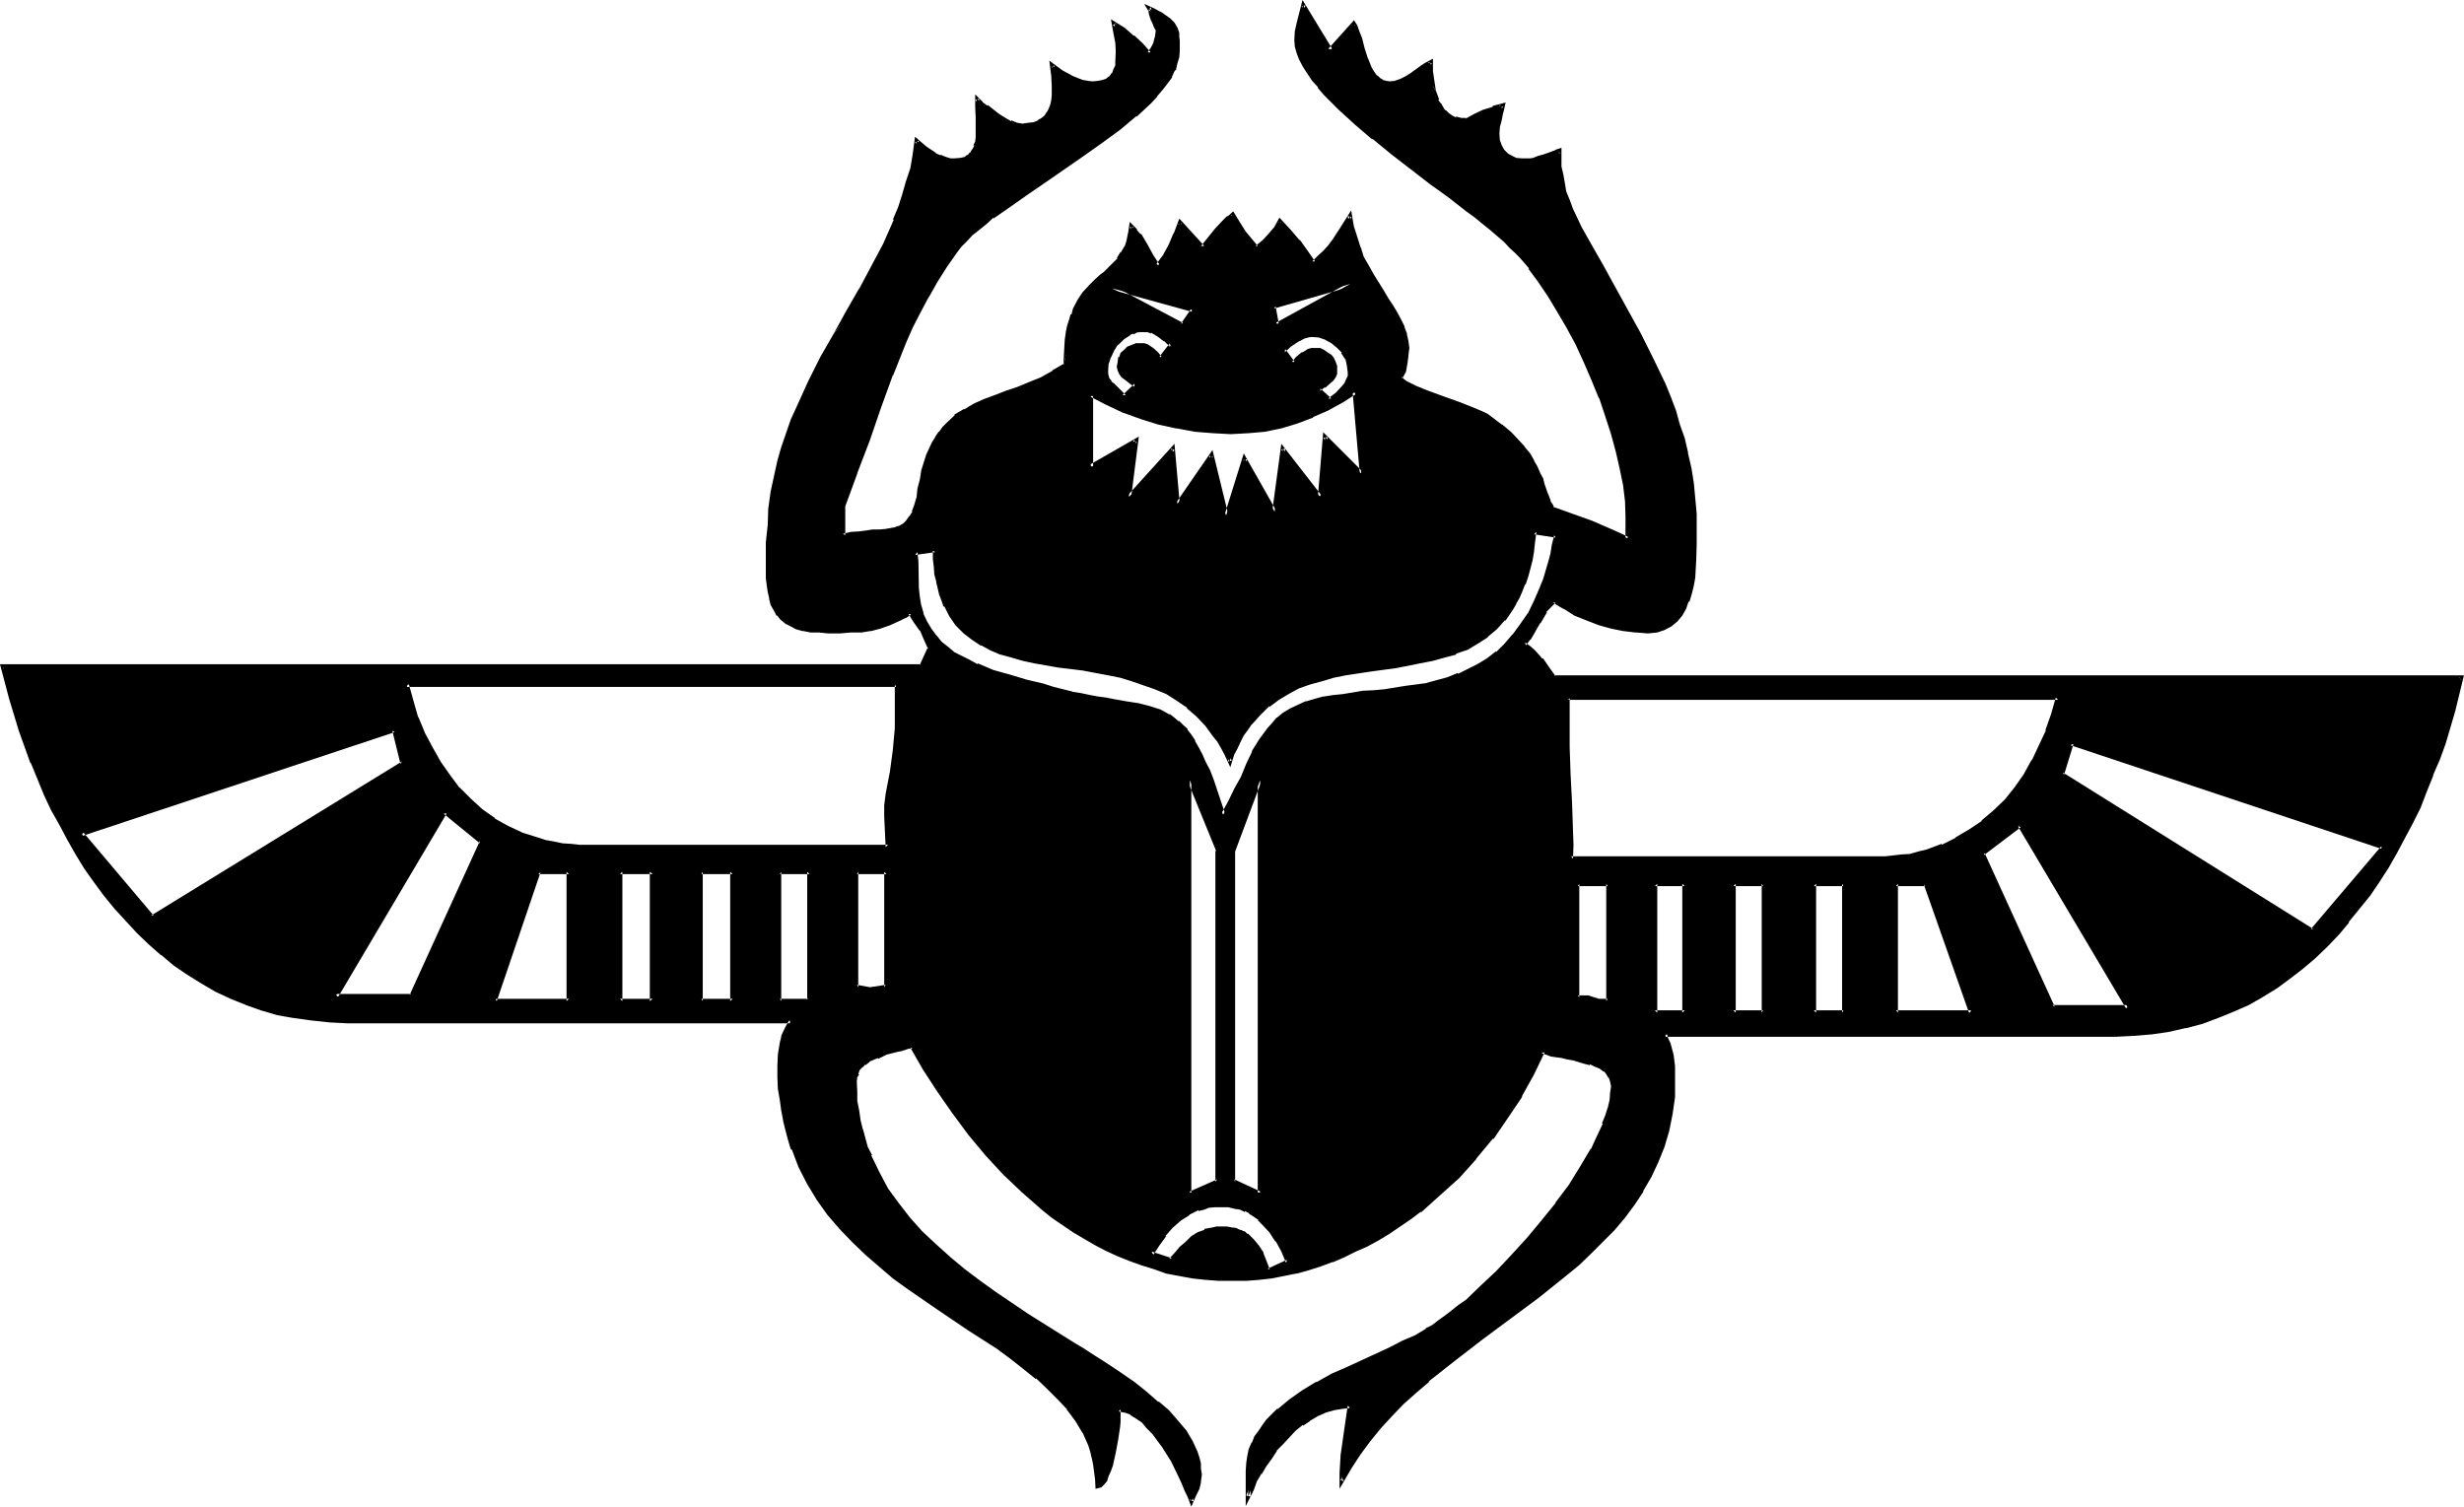 <?xml version="1.0" encoding="UTF-8" standalone="no"?>
<svg
   version="1.0"
   width="130.023mm"
   height="79.502mm"
   id="svg31"
   sodipodi:docname="Flying.wmf"
   xmlns:inkscape="http://www.inkscape.org/namespaces/inkscape"
   xmlns:sodipodi="http://sodipodi.sourceforge.net/DTD/sodipodi-0.dtd"
   xmlns="http://www.w3.org/2000/svg"
   xmlns:svg="http://www.w3.org/2000/svg">
  <sodipodi:namedview
     id="namedview31"
     pagecolor="#ffffff"
     bordercolor="#000000"
     borderopacity="0.25"
     inkscape:showpageshadow="2"
     inkscape:pageopacity="0.0"
     inkscape:pagecheckerboard="0"
     inkscape:deskcolor="#d1d1d1"
     inkscape:document-units="mm" />
  <defs
     id="defs1">
    <pattern
       id="WMFhbasepattern"
       patternUnits="userSpaceOnUse"
       width="6"
       height="6"
       x="0"
       y="0" />
  </defs>
  <path
     style="fill:#000000;fill-opacity:1;fill-rule:evenodd;stroke:none"
     d="M 88.8,161.856 66.912,198.72 H 81.984 L 96,167.808 Z M 78.72,145.536 16.224,166.272 30.24,182.88 80.352,152.16 Z m 343.104,60.768 h -89.856 l 0.48,0.96 0.48,1.152 0.48,2.112 0.192,2.112 0.192,2.208 -0.192,3.744 -0.48,3.552 -0.672,3.264 -0.96,3.168 -1.152,3.072 -1.44,2.976 -1.44,2.688 -1.824,2.784 -1.92,2.4 -2.112,2.592 -2.208,2.304 -2.304,2.4 -2.592,2.208 -2.592,2.112 -5.28,4.416 -11.04,8.256 -5.472,4.128 -5.376,4.416 -2.496,2.112 -2.592,2.4 -2.304,2.304 -2.304,2.4 -2.016,2.592 -2.016,2.592 -1.728,2.688 -1.632,2.976 v -1.632 l 0.192,-3.264 0.288,-3.36 0.672,-3.456 0.48,-3.36 -1.824,0.192 -1.536,0.288 -1.632,0.48 -1.632,0.864 -1.632,0.768 -1.44,0.96 -1.44,1.344 -1.344,1.248 -1.248,1.248 -1.152,1.536 -1.152,1.44 -1.152,1.632 -0.768,1.44 -0.96,1.632 -0.768,1.44 -0.672,1.632 v -5.088 l 0.096,-1.44 0.192,-1.44 0.384,-1.248 0.48,-1.344 0.48,-1.248 0.768,-1.152 0.768,-1.152 0.864,-0.96 1.152,-1.152 0.96,-0.96 2.208,-1.92 2.784,-1.824 2.784,-1.536 2.88,-1.536 2.88,-1.44 5.952,-2.688 2.784,-1.152 2.592,-1.344 2.592,-1.248 2.112,-1.344 1.152,-0.576 1.248,-0.864 1.248,-0.96 1.536,-1.152 1.248,-1.056 1.632,-1.152 2.88,-2.784 3.072,-2.88 3.072,-3.264 3.072,-3.36 2.976,-3.36 2.88,-3.552 2.592,-3.744 2.208,-3.552 2.112,-3.552 0.96,-1.824 0.864,-1.728 0.576,-1.632 0.48,-1.632 0.672,-1.632 0.192,-1.44 0.288,-1.632 v -1.248 -0.96 l -0.288,-0.96 -0.48,-0.672 -0.864,-0.672 -0.768,-0.672 -0.96,-0.288 -0.96,-0.48 -1.152,-0.288 -2.304,-0.48 -1.056,-0.384 -1.152,-0.096 -2.304,-0.576 -0.96,-0.288 -0.768,-0.288 -1.92,4.512 -2.496,4.32 -2.688,4.416 -2.976,4.032 -3.36,4.032 -3.36,3.744 -3.744,3.36 -3.84,3.36 -2.112,1.536 -2.112,1.44 -2.112,1.44 -2.112,1.248 -2.208,1.152 -2.304,1.152 -2.304,1.152 -2.208,0.768 -2.4,0.96 -2.496,0.672 -2.4,0.672 -2.4,0.48 -2.4,0.48 -2.592,0.288 -2.592,0.192 h -2.496 -2.88 l -2.592,-0.192 -2.592,-0.288 -2.592,-0.48 -2.592,-0.48 -2.496,-0.672 -2.304,-0.864 -2.4,-0.768 -2.496,-1.152 -2.208,-0.96 -2.304,-1.248 -2.208,-1.152 -2.112,-1.344 -2.112,-1.44 -2.112,-1.632 -1.92,-1.44 -3.936,-3.36 -3.648,-3.552 -3.552,-3.84 -3.456,-4.128 -3.072,-4.128 -3.072,-4.416 -2.88,-4.32 -2.592,-4.512 -0.672,0.288 -0.768,0.192 -0.768,0.096 -0.96,0.192 -1.824,0.672 -1.92,0.672 -1.824,0.768 -0.576,0.48 -0.672,0.672 -0.672,0.576 -0.288,0.672 -0.384,0.864 v 0.96 1.92 l 0.192,2.112 0.192,1.92 0.48,1.92 0.288,1.824 1.152,3.552 0.672,1.728 1.632,3.264 1.728,3.264 2.112,3.072 2.208,2.688 2.592,2.976 2.592,2.496 2.976,2.592 2.88,2.496 3.072,2.208 3.264,2.304 6.24,4.32 6.528,4.032 3.168,1.92 1.44,1.056 1.632,0.96 2.976,1.92 2.88,1.728 2.592,2.016 2.592,1.92 2.208,1.92 2.112,1.824 1.824,1.92 1.536,2.112 1.344,1.92 0.768,2.112 0.48,0.96 0.192,1.152 0.192,1.056 v 1.152 l -0.192,1.44 -0.192,1.344 -0.576,1.248 -0.672,1.344 -0.48,-1.152 -0.48,-1.152 -0.672,-1.44 -0.48,-1.44 -1.632,-2.88 -1.728,-2.976 -1.92,-2.688 -1.152,-1.152 -1.152,-1.152 -1.152,-0.768 -1.152,-0.864 -1.248,-0.48 -1.152,-0.192 v 0.576 l -0.192,0.768 v 0.96 l -0.096,1.152 -0.384,2.4 -0.48,2.592 -0.48,2.592 -0.288,1.152 -0.48,0.96 -0.48,0.768 -0.384,0.864 -0.48,0.48 -0.576,0.096 v -1.44 l -0.192,-1.44 -0.192,-1.44 -0.288,-1.44 -0.288,-1.344 -0.48,-1.248 -1.152,-2.592 -1.44,-2.304 -1.632,-2.4 -1.92,-2.112 -2.112,-2.112 -2.304,-2.112 -2.592,-1.92 -2.592,-1.92 -2.688,-1.92 -5.856,-3.936 -5.856,-3.84 -5.952,-4.224 -2.88,-2.112 -2.784,-2.208 -2.88,-2.4 -2.592,-2.592 -2.4,-2.592 -2.496,-2.784 -2.016,-2.88 -2.016,-3.072 -1.536,-3.456 -1.536,-3.552 -0.576,-1.728 -0.48,-1.92 -0.48,-1.92 -0.48,-2.112 -0.384,-2.112 -0.192,-2.112 -0.096,-2.304 v -2.208 -2.304 l 0.48,-2.208 0.288,-1.344 0.48,-0.96 0.48,-1.152 0.48,-1.152 h -88.32 -3.744 l -3.552,-0.288 -3.456,-0.48 -3.168,-0.768 -3.264,-0.864 -3.168,-1.152 -2.976,-1.248 -2.88,-1.248 -2.88,-1.632 -2.784,-1.824 -2.592,-1.728 -2.592,-2.112 -2.4,-2.112 -2.304,-2.304 -2.208,-2.208 -2.304,-2.592 -2.112,-2.592 -1.92,-2.592 -1.92,-2.784 -1.824,-2.688 -1.536,-2.976 -1.632,-3.072 -1.44,-2.88 -1.632,-3.072 -1.344,-3.264 -1.248,-3.072 -2.304,-6.24 -1.92,-6.528 -1.728,-6.432 h 183.168 l 1.824,-3.552 -0.864,-1.92 -0.96,-1.824 -1.056,-1.536 -1.152,-1.824 -1.152,0.768 -0.96,0.576 -2.112,0.96 -1.92,0.48 -1.824,0.576 -1.92,0.192 -1.92,0.192 h -2.304 -2.208 -1.92 l -1.632,-0.192 -1.44,-0.288 -1.344,-0.384 -1.152,-0.48 -0.96,-0.576 -0.768,-0.672 -0.672,-0.864 -0.672,-0.768 -0.48,-1.152 -0.48,-1.152 -0.096,-1.248 -0.192,-1.248 -0.192,-1.632 -0.096,-1.632 v -1.824 l 0.096,-3.552 0.192,-3.552 0.288,-3.168 0.48,-3.264 0.672,-3.072 0.672,-3.072 0.768,-2.784 0.96,-2.88 0.864,-2.592 1.152,-2.592 2.208,-4.992 2.4,-4.896 2.592,-4.512 2.592,-4.512 2.592,-4.512 2.4,-4.512 2.496,-4.512 2.112,-4.896 0.96,-2.4 0.768,-2.4 0.768,-2.784 0.672,-2.592 0.672,-2.688 0.288,-2.976 1.824,1.44 1.728,1.344 1.152,0.48 0.96,0.288 0.96,0.384 1.152,0.096 1.152,-0.096 0.768,-0.384 0.864,-0.288 0.48,-0.672 0.48,-0.576 0.288,-0.864 0.384,-0.768 0.096,-0.96 v -2.112 -1.92 l -0.096,-2.016 -0.192,-0.96 V 19.68 l 0.96,0.768 0.96,0.96 2.4,1.824 1.152,0.672 1.344,0.576 1.056,0.48 h 1.152 1.344 l 1.056,-0.096 0.96,-0.48 0.864,-0.48 0.672,-0.672 0.48,-0.672 0.48,-0.768 0.288,-0.864 0.192,-0.96 v -0.96 l 0.096,-1.92 -0.096,-2.112 -0.384,-1.92 2.016,1.248 1.92,1.152 2.112,0.96 1.056,0.192 1.056,0.192 1.056,-0.192 0.96,-0.384 1.056,-0.288 0.576,-0.48 0.48,-0.672 0.384,-0.768 0.288,-0.864 0.192,-0.768 v -2.112 -1.92 l -0.384,-1.92 -0.288,-1.824 1.92,1.44 1.824,1.344 1.728,1.632 1.44,1.728 0.864,-1.152 0.48,-0.96 0.288,-1.056 0.192,-1.152 -0.192,-0.384 -0.096,-0.576 -0.48,-1.44 -0.576,-1.344 -0.288,-0.672 -0.192,-0.288 1.056,0.48 0.768,0.288 0.672,0.48 0.576,0.384 0.96,0.672 0.672,0.768 0.48,0.768 0.384,1.152 0.096,0.672 v 0.768 0.96 1.056 1.056 l -0.288,1.344 -0.48,1.248 -0.672,1.344 -0.768,1.248 -0.96,1.344 -1.152,1.248 -1.344,1.344 -2.688,2.496 -3.264,2.592 -3.36,2.592 -3.744,2.592 -7.584,5.184 -3.744,2.4 -3.552,2.592 -3.168,2.304 -1.632,1.248 -1.44,1.152 -1.344,1.152 -1.152,1.248 -1.056,1.056 -0.864,1.056 -2.112,2.976 -1.92,3.072 -1.824,2.88 -1.44,3.072 -1.536,3.072 -1.536,3.264 -2.592,6.432 -2.208,6.432 -2.4,6.528 -2.304,6.624 -2.592,6.432 v 5.952 l 1.632,-0.192 1.632,-0.096 1.44,-0.192 1.248,-0.192 h 1.344 l 1.248,-0.096 0.96,-0.192 1.056,-0.288 0.96,-0.384 0.768,-0.48 0.768,-0.576 0.576,-0.864 0.576,-1.152 0.48,-1.248 0.384,-1.44 0.288,-1.824 0.288,-1.92 0.48,-1.632 0.384,-1.632 0.48,-1.44 0.672,-1.248 0.576,-1.152 0.48,-1.152 0.672,-1.152 0.864,-0.768 0.768,-0.768 1.632,-1.536 1.728,-1.248 2.016,-0.96 1.92,-0.96 2.112,-0.864 2.208,-0.576 2.304,-1.056 2.208,-0.768 2.496,-1.152 2.4,-1.248 2.4,-1.44 V 71.04 l 0.192,-1.728 0.096,-1.536 0.192,-1.44 0.288,-1.248 0.384,-1.344 0.288,-0.96 0.48,-0.96 0.864,-1.728 1.056,-1.632 1.152,-1.344 1.152,-1.056 1.152,-1.056 0.672,-0.576 0.48,-0.48 1.056,-0.96 0.96,-1.152 1.056,-1.344 0.576,-1.44 0.384,-0.96 0.288,-0.768 0.192,-1.152 0.096,-1.152 0.864,0.96 0.672,0.96 1.248,2.016 1.248,2.016 1.344,2.112 1.248,-2.112 1.344,-2.016 0.768,-2.304 0.96,-2.304 4.512,5.088 2.976,-3.552 1.44,-1.632 0.768,-0.864 0.96,-0.576 1.056,1.728 1.056,1.824 2.496,3.072 1.44,-1.344 1.248,-1.248 1.152,-1.344 0.768,-1.44 2.016,2.112 1.728,1.92 1.44,2.112 1.632,2.304 1.152,-1.152 1.152,-0.96 0.96,-1.152 0.768,-1.152 1.824,-2.592 1.44,-2.4 0.48,2.208 0.48,2.112 0.672,2.016 0.768,1.92 0.96,1.728 0.96,1.824 2.016,3.168 0.96,1.536 0.96,1.44 0.768,1.632 0.864,1.248 0.576,1.44 0.48,1.344 0.192,1.44 0.192,1.248 v 1.44 l -0.384,1.632 -0.288,1.44 -0.672,1.536 0.48,0.48 0.672,0.48 0.768,0.576 1.152,0.48 1.152,0.48 1.248,0.576 2.976,0.96 2.88,0.96 2.784,1.152 1.056,0.48 1.152,0.48 0.96,0.48 0.672,0.48 2.112,1.44 1.728,1.632 1.536,1.248 1.248,1.44 0.96,1.44 0.864,1.344 0.576,1.152 0.672,1.248 0.288,1.152 0.384,0.96 0.672,1.92 0.576,1.632 0.384,0.672 0.48,0.672 3.84,1.44 3.84,1.248 3.744,1.632 1.824,0.768 1.728,0.864 v -4.512 l -0.096,-3.072 -0.384,-3.072 -0.672,-3.264 -0.768,-3.552 -0.96,-3.552 -1.344,-3.552 -1.248,-3.552 -1.44,-3.744 -1.632,-3.552 -1.632,-3.552 -1.728,-3.36 -1.824,-3.264 -1.92,-3.072 -1.92,-2.688 -1.824,-2.784 -1.92,-2.304 -0.96,-0.96 -0.96,-0.96 -1.152,-1.152 -1.248,-1.056 -1.536,-1.344 -1.536,-1.152 -1.536,-1.248 -1.728,-1.344 -3.552,-2.688 -3.744,-2.784 -7.776,-5.76 -3.648,-3.072 -3.456,-2.976 -3.168,-2.88 -1.632,-1.44 -1.344,-1.44 -1.248,-1.44 -1.152,-1.536 -0.96,-1.248 -0.768,-1.344 -0.672,-1.44 -0.48,-1.248 -0.384,-1.152 -0.096,-1.248 0.096,-1.824 0.192,-1.728 0.96,-3.552 5.376,9.216 4.704,-5.568 0.288,0.672 0.288,0.768 0.672,1.824 0.672,1.92 0.672,2.112 0.768,1.824 0.48,0.768 0.48,0.672 0.672,0.576 0.672,0.48 0.768,0.384 0.768,0.192 1.152,-0.192 1.152,-0.48 0.96,-0.48 1.152,-0.672 1.92,-1.248 0.96,-0.864 0.864,-0.48 0.096,1.824 0.192,1.92 0.288,2.112 0.672,1.728 0.48,0.864 0.48,0.768 0.48,0.672 0.672,0.576 0.768,0.576 0.864,0.288 0.96,0.288 h 1.152 l 1.728,-0.96 1.824,-0.768 1.92,-0.672 1.728,-0.672 -0.288,1.44 -0.288,1.536 -0.384,1.248 v 1.632 1.248 l 0.48,1.152 0.48,0.96 0.864,0.672 0.768,0.672 0.96,0.288 1.152,0.192 1.344,0.096 0.48,-0.096 0.768,-0.192 0.96,-0.288 0.96,-0.384 1.824,-0.576 0.48,-0.192 0.288,-0.192 0.48,-0.096 v 1.728 l 0.192,1.632 0.192,1.632 0.288,1.632 0.48,1.536 0.672,1.824 0.576,1.728 1.632,3.744 2.112,3.936 2.304,4.032 1.248,2.112 1.152,2.016 2.592,4.416 2.592,4.704 2.4,4.8 2.4,5.184 0.96,2.592 1.056,2.784 0.96,2.688 0.768,2.784 0.768,2.88 0.48,2.88 0.576,3.072 0.48,3.072 0.096,3.072 0.192,3.264 v 2.784 l -0.192,3.168 -0.288,3.264 -0.288,1.824 -0.384,1.536 -0.48,1.44 -0.672,1.536 -0.768,1.248 -0.768,1.152 -1.152,0.768 -1.344,0.672 -1.44,0.48 -1.632,0.192 -2.4,-0.192 -2.4,-0.192 -2.592,-0.576 -2.304,-0.672 -2.4,-0.768 -2.4,-1.056 -2.112,-1.248 -2.112,-1.344 -0.96,1.056 -0.768,1.056 -1.344,2.112 -1.248,2.112 -0.864,1.344 -0.768,0.96 0.96,0.768 0.768,0.864 0.864,0.768 0.768,0.768 1.344,1.632 1.248,1.92 h 180.864 l -1.632,6.528 -1.92,6.432 -1.152,3.264 -1.152,3.168 -1.248,3.072 -1.536,3.264 -1.44,3.072 -1.44,2.88 -1.632,3.072 -1.728,2.976 -1.824,2.688 -1.728,2.784 -2.112,2.688 -2.112,2.592 -2.112,2.496 -2.208,2.4 -2.496,2.304 -2.4,2.016 -2.592,2.016 -2.592,1.92 -2.688,1.632 -2.784,1.536 -3.072,1.536 -3.072,1.248 -3.072,0.96 -3.264,0.96 -3.36,0.672 -3.36,0.48 -3.552,0.288 z m -8.736,-57.984 -1.92,6.24 50.112,31.104 13.824,-16.704 z m -10.368,16.32 -7.2,5.664 13.824,30.72 h 15.072 z M 312.768,139.2 v 9.792 5.568 l 0.288,5.568 0.288,5.664 v 2.688 2.784 h 60.768 1.824 l 1.728,-0.192 1.824,-0.192 1.632,-0.288 1.632,-0.288 1.536,-0.48 3.072,-0.96 2.976,-1.344 2.688,-1.632 2.496,-1.92 2.4,-1.92 2.112,-2.304 2.112,-2.4 1.728,-2.784 1.824,-2.688 1.44,-3.072 1.248,-3.072 1.152,-3.264 0.96,-3.264 z M 253.92,61.056 254.592,64.704 269.28,56.64 Z M 384,176.256 h -5.856 v 25.728 h 15.072 z M 261.696,66.816 h -0.864 l -0.768,0.384 -1.44,0.576 -1.344,1.056 -1.44,0.96 2.112,2.688 0.768,-1.152 1.152,-0.576 1.152,-0.672 0.672,-0.192 0.48,-0.096 0.96,0.096 0.768,0.384 0.672,0.288 0.672,0.48 0.288,0.672 0.48,0.672 0.192,0.576 v 0.864 0.576 l -0.192,0.672 -0.48,0.48 -0.48,0.48 -1.152,0.864 -0.96,0.96 2.304,1.92 1.44,-1.248 1.248,-1.152 0.48,-0.672 0.48,-0.768 0.192,-0.864 0.192,-0.96 -0.192,-1.44 -0.48,-1.344 -0.672,-1.056 -0.96,-1.152 -1.248,-0.96 -1.344,-0.864 -1.248,-0.288 z m 105.984,109.44 h -5.952 v 25.728 h 5.952 z M 221.76,57.504 l 14.016,7.2 2.112,-2.88 z m 129.888,118.752 h -5.952 v 25.728 h 5.952 z M 228.192,65.76 l -0.768,0.096 h -0.864 l -0.576,0.384 -0.864,0.288 -1.248,0.768 -1.152,1.152 -0.96,1.344 -0.672,1.44 -0.48,1.44 v 1.44 0.864 l 0.384,0.768 0.288,0.48 0.672,0.672 1.056,1.056 1.152,1.152 2.4,-2.4 -0.96,-0.672 -1.056,-0.768 -0.48,-0.288 -0.576,-0.576 -0.096,-0.576 -0.192,-0.672 v -0.96 l 0.288,-0.864 0.384,-0.576 0.672,-0.672 0.576,-0.48 0.864,-0.48 0.576,-0.192 1.056,-0.096 0.576,0.096 0.48,0.192 1.152,0.672 0.864,0.768 0.768,0.768 2.112,-2.496 -1.152,-1.152 -1.248,-0.96 -0.672,-0.384 -0.864,-0.288 -0.768,-0.192 z m 42.048,12.384 -2.784,1.824 -2.688,1.632 -3.072,1.248 -3.072,1.152 -3.072,0.96 -3.264,0.672 -3.36,0.48 h -3.456 -3.552 l -3.552,-0.48 -3.648,-0.48 -3.552,-0.864 -3.456,-1.152 -3.552,-1.248 -3.36,-1.44 -3.264,-1.632 v 14.4 l 9.024,-5.376 -1.44,11.328 8.736,-9.696 0.96,11.04 6.816,-9.792 2.88,12.192 3.744,-11.52 5.952,10.656 1.632,-12.576 7.488,9.696 0.96,-12 7.2,7.296 z M 336,176.256 h -5.952 v 25.728 H 336 Z m -15.36,0 h -5.952 v 22.656 l 2.112,0.096 0.96,0.192 0.96,0.48 h 1.92 z m -14.688,-70.176 -0.192,2.016 -0.288,1.92 -0.288,1.728 -0.384,1.632 -0.48,1.44 -0.48,1.44 -0.48,1.536 -0.672,1.248 -0.576,1.152 -0.672,1.152 -1.632,2.112 -1.632,1.728 -1.728,1.44 -2.016,1.344 -2.016,1.056 -2.112,1.056 -2.304,0.576 -2.208,0.864 -2.496,0.48 -4.8,0.768 -5.184,0.864 -4.896,0.576 -2.4,0.672 -2.4,0.48 -2.4,0.672 -2.304,0.96 -2.112,0.96 -2.112,1.248 -1.92,1.536 -1.728,1.536 -1.824,2.016 -0.768,0.96 -0.672,1.248 -0.672,1.152 -0.576,1.344 -0.672,1.44 -0.672,1.44 -0.672,-1.44 -0.576,-1.344 -0.864,-1.248 -0.672,-1.344 -1.728,-2.112 -1.824,-1.92 -1.92,-1.632 -2.112,-1.44 -2.112,-1.248 -2.208,-0.96 -2.304,-0.96 -2.4,-0.864 -2.4,-0.672 -2.4,-0.48 -5.088,-0.96 -4.8,-0.672 -4.704,-0.768 -2.304,-0.48 -2.208,-0.672 -2.112,-0.576 -2.112,-0.864 -1.728,-0.768 -1.824,-1.152 -1.632,-1.344 -1.44,-1.44 -1.248,-1.728 -1.152,-1.92 -0.48,-1.152 -0.384,-1.152 -0.48,-1.248 -0.288,-1.344 -0.192,-1.44 -0.096,-1.44 -0.192,-1.632 v -1.632 l -4.032,0.288 0.192,1.824 0.096,3.552 v 1.824 l 0.192,1.728 0.288,1.824 0.48,1.536 0.864,1.824 0.768,1.44 0.96,1.344 1.152,1.248 1.344,1.152 1.44,0.96 1.44,0.96 1.44,0.672 1.632,0.768 3.264,1.344 3.36,0.96 3.36,0.96 3.072,0.768 2.112,0.672 1.92,0.48 1.92,0.48 1.824,0.288 1.632,0.384 1.632,0.288 1.632,0.192 1.44,0.288 2.688,0.384 2.496,0.48 2.016,0.48 2.112,0.768 1.824,0.96 0.96,0.48 0.768,0.672 0.864,0.768 0.768,0.864 0.672,1.152 0.768,1.056 0.864,1.344 0.576,1.248 0.864,1.632 0.672,1.632 0.768,1.92 0.768,2.112 0.672,2.304 0.864,2.4 1.44,-2.4 1.248,-2.496 1.152,-2.592 1.152,-2.496 1.248,-2.496 1.344,-2.208 1.632,-2.304 0.768,-1.152 0.96,-0.96 1.344,-0.96 1.44,-0.768 1.44,-0.864 1.632,-0.48 1.536,-0.48 1.824,-0.48 1.92,-0.288 1.92,-0.384 3.936,-0.48 2.112,-0.096 2.112,-0.384 4.32,-0.48 4.224,-0.576 2.112,-0.672 2.112,-0.48 2.016,-0.864 2.016,-0.96 2.112,-0.96 1.728,-1.152 1.92,-1.44 1.632,-1.44 1.824,-1.92 1.44,-1.92 1.44,-2.304 1.44,-2.592 1.152,-2.88 0.672,-1.44 0.48,-1.632 0.48,-1.824 0.288,-1.536 0.48,-2.016 0.288,-1.92 z m -54.624,49.536 -5.376,14.016 v 66.048 l 5.376,2.304 z m -8.352,14.016 -5.664,-14.016 v 82.368 l 5.664,-2.304 z m 0.576,70.656 -1.248,0.096 -1.152,0.192 -1.152,0.192 -1.152,0.288 -0.96,0.48 -0.96,0.48 -1.728,1.152 -1.632,1.44 -1.344,1.632 -1.44,1.728 -1.248,2.016 4.032,1.44 1.152,-1.344 0.96,-1.152 1.152,-1.056 0.96,-0.96 1.248,-0.864 1.344,-0.48 1.44,-0.48 h 0.768 0.96 1.152 l 0.768,0.192 1.056,0.096 0.768,0.192 0.672,0.48 0.576,0.384 1.152,0.96 0.96,1.248 0.864,1.44 0.768,1.632 0.672,1.632 3.84,-1.632 -0.96,-2.208 -1.152,-2.112 -1.248,-2.016 -1.44,-1.536 -0.864,-0.864 -0.768,-0.672 -0.96,-0.576 -0.96,-0.48 -1.152,-0.384 -1.152,-0.288 -1.248,-0.192 z M 170.88,173.856 v 23.04 l 2.592,0.384 3.36,-0.384 v -23.04 z m -89.856,-37.344 0.96,3.36 1.152,3.264 1.248,3.264 1.44,2.88 1.824,2.88 1.728,2.784 2.016,2.4 2.208,2.304 2.304,2.016 2.592,1.824 2.688,1.632 2.976,1.44 2.976,0.96 1.632,0.48 1.632,0.288 1.632,0.192 1.824,0.384 h 1.728 l 1.824,0.096 h 59.712 l -0.288,-6.144 v -2.112 l 0.288,-2.4 0.672,-4.32 0.672,-4.416 0.288,-2.208 v -2.112 -8.736 z m 74.496,37.344 v 25.824 h 5.664 l 0.288,-0.48 v -25.344 z m -9.408,0 h -6.24 v 25.824 h 6.24 z m -15.936,0 h -6.528 v 25.824 h 6.528 z m -16.704,0 h -6.144 l -8.544,25.824 h 14.688 z"
     id="path1" />
  <path
     style="fill:#000000;fill-opacity:1;fill-rule:evenodd;stroke:none"
     d="m 78.912,144.864 -63.36,21.216 14.688,17.472 50.592,-31.2 -1.92,-7.488 -0.672,0.864 1.632,6.624 0.288,-0.48 -50.016,30.72 h 0.48 l -14.112,-16.704 -0.192,0.864 62.4,-20.736 -0.48,-0.288 z"
     id="path2" />
  <path
     style="fill:#000000;fill-opacity:1;fill-rule:evenodd;stroke:none"
     d="m 421.824,205.824 h -90.336 l 0.672,1.632 0.288,1.152 v -0.192 l 0.48,2.304 v -0.192 l 0.288,2.208 v -0.096 2.208 l -0.096,3.744 -0.384,3.36 -0.768,3.456 -0.96,3.072 -1.152,3.072 h 0.192 l -1.44,2.88 -1.632,2.784 -1.824,2.592 -1.728,2.496 -2.112,2.496 -2.304,2.4 -2.208,2.304 -2.592,2.208 h 0.192 l -2.592,2.112 -5.376,4.32 v -0.096 l -11.136,8.352 -5.472,4.032 v 0.192 l -5.376,4.416 -2.592,2.016 -2.592,2.496 -2.208,2.208 -2.304,2.4 v 0.192 l -2.112,2.592 -2.112,2.592 -1.728,2.784 -1.44,2.88 0.576,0.192 v -1.632 l 0.384,-3.264 0.288,-3.36 0.48,-3.456 0.672,-3.648 h -2.304 l -1.728,0.288 -1.632,0.672 h -0.192 l -1.44,0.768 -1.632,0.864 -1.44,0.96 -1.44,1.248 -1.44,1.344 -1.344,1.248 -1.056,1.44 h -0.192 l -1.152,1.632 -0.96,1.44 -0.96,1.632 -0.768,1.632 -0.864,1.44 -0.672,1.632 0.864,0.192 v -5.088 -1.44 l 0.288,-1.248 0.384,-1.344 0.48,-1.248 h -0.192 l 0.672,-1.152 0.576,-1.152 0.864,-1.152 0.768,-1.056 1.152,-0.96 0.96,-0.96 2.304,-2.016 v 0.192 l 2.592,-1.824 2.688,-1.728 2.976,-1.44 2.88,-1.44 5.952,-2.784 2.784,-1.152 2.688,-1.248 2.496,-1.344 2.016,-1.056 1.344,-0.864 1.248,-0.768 1.344,-0.96 1.248,-1.152 1.536,-0.96 v -0.192 l 1.44,-1.152 3.072,-2.688 3.072,-2.976 3.072,-3.168 3.072,-3.456 2.88,-3.36 v -0.192 l 2.88,-3.552 2.592,-3.552 2.4,-3.648 2.112,-3.648 0.864,-1.728 0.768,-1.824 0.672,-1.536 h 0.096 l 0.576,-1.632 0.48,-1.632 v -0.192 l 0.288,-1.44 0.288,-1.44 v -0.192 -1.248 -0.192 l -0.096,-0.96 -0.384,-0.96 -0.48,-0.768 -0.768,-0.672 -0.864,-0.672 h -0.096 l -0.864,-0.48 -1.152,-0.288 v -0.192 l -1.056,-0.288 -2.304,-0.48 h -0.192 l -1.056,-0.384 -0.96,-0.192 h -0.192 l -2.112,-0.48 -0.96,-0.096 h 0.192 l -1.344,-0.48 -2.208,4.8 -2.304,4.416 -2.784,4.128 -3.072,4.128 h 0.192 l -3.264,4.032 -3.552,3.648 -3.648,3.456 -3.936,3.36 -1.92,1.44 -2.112,1.44 -2.112,1.44 -2.208,1.152 h 0.096 l -2.208,1.344 -2.304,1.056 -2.208,1.056 -2.304,0.96 -2.4,0.768 -2.4,0.672 -2.496,0.768 h 0.192 l -2.592,0.48 -2.4,0.384 -2.4,0.288 -2.592,0.192 -2.496,0.096 -2.88,-0.096 -2.592,-0.192 h 0.192 l -2.784,-0.288 -2.592,-0.384 -2.4,-0.576 -2.592,-0.672 -2.4,-0.864 -2.304,-0.768 -2.4,-0.96 -2.208,-1.152 -2.304,-1.152 -2.304,-1.056 h 0.192 l -2.112,-1.536 -2.112,-1.248 -2.112,-1.632 -2.016,-1.44 h 0.096 l -4.032,-3.36 -3.552,-3.552 -3.552,-3.936 -3.36,-4.032 v 0.192 l -3.072,-4.416 -3.072,-4.128 -2.976,-4.416 -2.688,-4.704 -0.96,0.192 -0.864,0.192 -0.768,0.288 -0.768,0.192 h -0.192 l -1.824,0.48 -1.92,0.576 v 0.192 l -1.728,0.864 -0.864,0.48 -0.672,0.576 -0.576,0.672 -0.384,0.864 H 170.4 l -0.384,0.96 v 0.768 0.192 1.92 l 0.192,2.112 0.288,1.92 0.384,1.92 0.288,1.824 0.96,-0.192 v 0.192 l -0.48,-1.92 -0.288,-2.016 -0.384,-1.92 v 0.192 -2.112 l -0.096,-1.92 0.096,-0.864 0.384,-0.576 h -0.192 l 0.288,-0.864 0.672,-0.672 -0.096,0.192 0.576,-0.672 v 0.192 l 0.864,-0.672 h -0.192 l 1.824,-0.768 v 0.192 l 1.728,-0.864 1.92,-0.48 h -0.096 l 0.96,-0.192 h 0.096 l 0.864,-0.288 0.576,-0.192 0.864,-0.096 -0.48,-0.192 2.592,4.512 2.88,4.416 2.88,4.128 3.264,4.416 3.36,4.032 3.552,3.84 3.744,3.552 3.936,3.456 2.016,1.632 2.112,1.44 2.112,1.44 2.112,1.248 2.304,1.344 2.208,1.152 2.304,1.056 2.4,0.96 2.4,0.864 2.496,0.768 2.4,0.864 2.592,0.48 2.592,0.48 2.688,0.288 2.592,0.192 h 2.88 2.496 0.096 l 2.496,-0.192 2.592,-0.288 2.4,-0.48 2.4,-0.48 h 0.192 l 2.4,-0.672 2.4,-0.768 2.304,-0.864 h 0.192 l 2.208,-0.96 2.304,-1.152 2.208,-0.96 2.304,-1.248 2.208,-1.344 2.112,-1.44 2.112,-1.44 1.92,-1.44 h 0.192 l 3.84,-3.456 3.744,-3.36 3.36,-3.744 v -0.096 l 3.264,-3.936 h 0.192 l 2.88,-4.224 2.784,-4.128 v -0.192 l 2.4,-4.32 2.112,-4.416 -0.672,0.192 0.864,0.288 h 0.096 l 0.96,0.384 2.112,0.288 1.152,0.288 1.152,0.192 2.208,0.672 1.152,0.288 v -0.192 l 0.96,0.48 0.96,0.384 0.864,0.672 V 213.6 l 0.576,0.768 -0.096,-0.096 0.48,0.768 v -0.192 l 0.288,0.864 0.192,0.96 -0.192,1.248 -0.096,1.44 -0.384,1.632 v -0.096 l -0.48,1.536 -0.672,1.632 h 0.192 l -0.768,1.632 -0.864,1.824 -0.768,1.728 v -0.192 l -2.112,3.552 -2.304,3.744 -2.688,3.552 h 0.096 l -2.88,3.552 -2.88,3.456 -3.072,3.36 -3.072,3.264 -3.072,2.88 -2.88,2.784 -1.536,1.056 -1.44,1.152 -1.248,0.96 -1.344,0.96 -1.248,0.96 -1.344,0.672 h 0.192 l -2.208,1.344 -2.496,1.056 -2.592,1.344 -2.688,1.248 -6.048,2.784 -2.88,1.248 -2.88,1.632 h -0.192 l -2.688,1.632 -2.592,1.824 -2.304,1.92 h -0.192 l -0.96,0.96 -1.152,1.152 -0.768,1.056 -0.768,1.152 -0.864,1.152 -0.48,1.248 H 249.6 l -0.576,1.344 -0.288,1.44 -0.192,1.344 v 0.096 l -0.096,1.44 v 7.008 l 1.632,-3.264 0.576,-1.632 0.96,-1.632 v 0.192 l 0.96,-1.632 1.056,-1.44 1.056,-1.632 h -0.096 l 1.248,-1.248 1.344,-1.44 1.248,-1.344 1.44,-1.152 v 0.192 l 1.44,-0.96 h -0.096 l 1.632,-0.96 1.536,-0.672 h -0.096 l 1.728,-0.48 h -0.096 l 1.728,-0.288 1.632,-0.192 -0.48,-0.48 -0.48,3.264 -0.48,3.36 -0.48,3.36 v 0.192 l -0.192,3.264 v 3.168 l 2.4,-4.128 1.824,-2.784 1.92,-2.592 2.112,-2.592 2.208,-2.4 2.304,-2.4 2.592,-2.304 2.592,-2.208 h -0.192 l 5.376,-4.224 5.472,-4.224 11.136,-8.256 5.376,-4.32 2.592,-2.112 2.4,-2.304 2.4,-2.4 2.304,-2.304 2.112,-2.496 1.92,-2.592 1.728,-2.592 v -0.192 l 1.632,-2.784 1.344,-2.88 1.248,-3.072 0.96,-3.264 0.672,-3.36 0.48,-3.36 v -0.192 -3.744 -2.208 l -0.288,-2.304 -0.576,-2.112 v -0.096 l -0.48,-0.96 -0.288,-1.056 -0.48,0.672 h 89.856 z"
     id="path3" />
  <path
     style="fill:#000000;fill-opacity:1;fill-rule:evenodd;stroke:none"
     d="m 171.168,225.408 v 0.096 l 1.152,3.552 0.672,1.824 h 0.096 l 1.44,3.36 2.016,3.264 2.112,2.88 2.208,2.976 2.592,2.688 2.592,2.784 2.88,2.592 h 0.192 l 2.88,2.4 3.072,2.4 3.072,2.304 6.528,4.224 6.432,4.032 3.072,1.92 1.632,0.96 1.44,0.96 2.88,1.92 2.88,1.92 2.784,1.824 2.4,1.92 2.304,1.824 2.112,1.92 1.728,1.92 1.632,1.92 1.152,2.112 v -0.192 l 0.96,2.112 0.288,0.96 0.192,1.152 0.192,0.96 0.096,1.152 -0.096,1.44 v -0.096 l -0.384,1.44 v -0.192 l -0.48,1.344 -0.576,1.248 0.768,0.192 -0.48,-1.344 -0.48,-1.248 -0.672,-1.344 -0.672,-1.44 -1.536,-2.88 v -0.192 l -1.824,-2.88 -1.92,-2.784 -1.152,-1.152 -1.152,-1.056 -1.056,-0.96 -1.344,-0.672 -1.248,-0.672 -1.824,-0.288 v 1.152 0.768 l -0.192,0.96 v 1.152 l -0.288,2.4 -0.48,2.592 v -0.192 l -0.672,2.592 -0.288,1.152 -0.288,0.96 -0.576,0.864 -0.48,0.576 h 0.192 l -0.48,0.48 0.192,-0.096 -0.48,0.096 0.48,0.48 v -1.44 -0.096 l -0.192,-1.536 -0.192,-1.44 -0.288,-1.248 v -0.192 l -0.48,-1.248 -0.288,-1.344 h -0.192 l -1.152,-2.592 -1.248,-2.4 -1.824,-2.304 -1.92,-2.208 -2.304,-2.112 -2.208,-2.112 -2.4,-1.92 -2.784,-1.92 -2.592,-2.016 -5.856,-3.84 -5.952,-3.84 -5.76,-4.224 -3.072,-2.304 v 0.192 l -2.784,-2.304 -2.784,-2.4 -2.592,-2.4 -2.592,-2.784 -2.208,-2.688 v 0.096 l -2.112,-3.072 -1.92,-3.072 -1.632,-3.168 -1.44,-3.552 -0.48,-1.824 -0.672,-1.92 -0.48,-1.92 -0.288,-1.92 -0.384,-2.112 -0.096,-2.304 v 0.192 l -0.192,-2.304 -0.192,-2.208 0.192,-2.304 0.48,-2.208 0.288,-1.152 v 0.192 l 0.384,-1.152 0.48,-1.152 0.768,-1.632 H 69.408 l -3.744,-0.192 h 0.192 l -3.552,-0.288 -3.456,-0.48 -3.168,-0.768 -3.456,-0.864 -3.072,-1.152 v 0.192 l -2.88,-1.248 -2.88,-1.536 -2.976,-1.44 h 0.192 l -2.784,-1.728 -2.688,-1.824 -2.496,-2.112 -2.4,-2.112 -2.4,-2.208 -2.304,-2.304 -2.016,-2.4 -2.112,-2.592 h 0.096 l -1.92,-2.592 -1.92,-2.688 -1.824,-2.976 -1.728,-2.88 v 0.192 L 12.48,164.16 11.04,161.184 9.6,158.112 8.16,154.944 6.816,151.872 h 0.192 l -2.4,-6.336 -2.016,-6.432 -1.536,-6.336 -0.48,0.48 h 183.552 l 1.728,-4.032 -0.768,-2.112 -0.96,-1.728 -1.152,-1.632 -1.248,-2.112 -1.536,0.768 -0.96,0.672 -2.112,0.864 -1.728,0.576 -1.92,0.48 h 0.096 l -1.92,0.192 -1.92,0.192 -2.304,0.096 h -2.208 l -1.92,-0.096 h 0.096 l -1.728,-0.192 -1.44,-0.288 h 0.096 l -1.248,-0.384 -1.152,-0.288 h 0.192 l -0.96,-0.672 -0.96,-0.672 h 0.096 l -0.768,-0.768 0.096,0.192 -0.576,-0.96 -0.48,-0.96 -0.384,-1.152 v 0.096 l -0.096,-1.248 -0.384,-1.44 -0.096,-1.44 v -1.632 -1.824 -3.552 l 0.288,-3.552 v 0.192 l 0.288,-3.36 0.48,-3.264 0.672,-3.072 v 0.192 l 0.672,-3.072 0.768,-2.784 0.864,-2.88 0.96,-2.784 V 84 l 0.96,-2.592 2.208,-4.992 2.496,-4.896 2.592,-4.512 2.592,-4.512 -3.264,4.224 -2.592,4.512 -2.4,4.8 -2.304,5.088 -1.152,2.496 -0.96,2.784 -0.96,2.784 -0.768,2.688 -0.672,3.072 -0.672,3.072 -0.48,3.456 -0.096,3.168 -0.384,3.552 v 3.552 1.824 1.632 0.096 l 0.192,1.536 0.192,1.248 0.288,1.248 v 0.192 l 0.288,1.152 0.672,1.152 0.48,0.96 h 0.192 l 0.576,0.768 1.056,0.864 0.96,0.48 1.056,0.576 1.344,0.384 h 0.192 l 1.44,0.288 h 1.632 l 1.92,0.192 h 2.208 l 2.304,-0.192 h 1.92 0.192 l 1.728,-0.288 h 0.192 l 1.824,-0.48 1.92,-0.672 2.112,-0.96 0.96,-0.48 h 0.096 l 1.056,-0.672 -0.576,-0.192 1.152,1.824 1.152,1.632 v -0.192 l 0.768,1.824 0.864,1.92 v -0.384 l -1.632,3.552 0.288,-0.096 H 0 l 1.824,6.912 1.92,6.336 2.304,6.432 h 0.096 l 1.344,3.264 1.248,3.072 1.44,3.072 1.632,2.88 1.632,3.072 1.632,2.88 1.824,2.976 1.92,2.688 1.92,2.592 2.112,2.592 2.208,2.4 2.304,2.496 2.304,2.208 2.4,2.112 h 0.096 l 2.496,2.112 2.688,1.824 2.784,1.728 2.784,1.632 3.072,1.44 2.88,1.152 0.192,0.096 2.976,1.056 3.264,0.96 3.264,0.576 h 0.096 l 3.456,0.48 3.552,0.384 3.744,0.192 h 88.32 l -0.288,-0.672 -0.672,1.152 -0.48,0.96 -0.48,1.056 v 0.192 l -0.288,1.152 -0.384,2.4 -0.096,2.304 v 2.208 l 0.096,2.304 0.384,2.208 0.288,2.112 0.384,2.016 v 0.096 l 0.48,1.92 0.48,1.824 0.576,1.92 h 0.192 l 1.344,3.552 1.728,3.36 1.92,3.168 2.112,2.976 2.4,2.784 2.496,2.592 2.688,2.592 2.784,2.4 2.688,2.304 3.072,2.208 5.856,4.032 5.952,4.032 5.856,3.744 2.592,1.92 2.688,2.112 2.496,2.016 v -0.192 l 2.208,2.112 2.112,2.112 1.92,2.016 h -0.096 l 1.728,2.304 1.44,2.4 v -0.096 l 1.152,2.592 0.384,1.248 0.288,1.248 v -0.096 l 0.288,1.44 0.192,1.44 0.192,1.44 0.096,1.92 1.152,-0.288 0.672,-0.672 0.48,-0.576 0.288,-0.96 0.48,-1.056 0.384,-1.056 0.576,-2.592 0.48,-2.592 0.384,-2.496 0.096,-1.056 v -0.192 -0.96 0.192 -0.864 -0.096 -0.576 l -0.48,0.384 1.344,0.288 -0.192,-0.096 1.344,0.48 h -0.192 l 1.248,0.768 1.152,0.768 0.96,1.152 1.152,1.152 1.92,2.592 1.824,2.88 1.44,2.976 0.672,1.44 0.576,1.44 0.576,1.152 0.768,2.016 0.96,-2.208 0.672,-1.344 0.288,-1.248 v -0.192 l 0.192,-1.44 -0.192,-1.152 v -1.056 l -0.288,-1.152 -0.384,-1.152 -0.96,-2.112 -1.248,-2.112 -1.632,-1.92 -1.824,-2.112 -2.016,-1.728 h -0.192 l -2.304,-2.016 -2.4,-1.92 -2.784,-1.92 -2.88,-1.92 -2.88,-1.824 -1.44,-0.96 -1.632,-0.96 -3.072,-1.92 -6.432,-4.032 -6.528,-4.416 -3.072,-2.208 -3.072,-2.304 -2.88,-2.4 -2.88,-2.592 -2.784,-2.592 -2.4,-2.688 -2.304,-2.976 -2.112,-2.88 -1.728,-3.264 -1.632,-3.36 h 0.192 l -0.864,-1.632 -0.96,-3.552 z"
     id="path4" />
  <path
     style="fill:#000000;fill-opacity:1;fill-rule:evenodd;stroke:none"
     d="m 169.44,62.496 2.688,-4.512 2.4,-4.512 2.304,-4.512 2.112,-4.896 h 0.192 l 0.768,-2.4 0.96,-2.592 0.864,-2.592 0.576,-2.592 v -0.192 l 0.48,-2.688 0.48,-2.976 -0.768,0.384 1.728,1.44 2.016,1.248 1.056,0.48 v 0.192 l 1.056,0.288 1.056,0.384 h 1.152 1.152 l 0.96,-0.384 0.768,-0.48 0.672,-0.576 0.48,-0.864 0.384,-0.768 h 0.096 l 0.192,-0.96 0.192,-0.96 0.096,-2.112 -0.096,-1.92 v -0.192 l -0.192,-1.92 V 20.448 19.68 l -0.768,0.288 0.96,0.864 1.056,0.96 2.304,1.728 1.248,0.864 1.344,0.48 v 0.096 l 1.152,0.384 1.248,0.096 h 1.344 0.096 l 1.152,-0.288 0.96,-0.288 0.864,-0.48 0.768,-0.864 0.48,-0.768 0.48,-0.864 0.288,-0.96 0.192,-0.96 0.192,-0.768 v -0.192 -1.92 -0.192 l -0.192,-1.92 -0.192,-1.92 -0.576,0.288 1.728,1.344 2.112,1.248 2.112,0.864 h 0.192 l 0.96,0.288 h 0.096 1.056 1.248 l 0.96,-0.288 h 0.192 l 0.768,-0.576 0.864,-0.576 0.48,-0.672 0.48,-0.768 0.288,-0.864 0.192,-0.96 v -2.112 l -0.192,-1.92 -0.288,-1.92 -0.384,-1.824 -0.576,0.384 1.92,1.44 1.728,1.44 V 7.68 l 1.824,1.632 1.728,2.112 1.152,-1.44 0.48,-1.152 0.48,-1.248 V 6.432 5.952 L 231.168,5.28 230.688,4.032 V 3.84 l -0.672,-1.344 -0.384,-0.576 -0.096,-0.48 -0.48,0.576 0.96,0.48 0.672,0.48 0.768,0.384 h -0.192 l 0.672,0.288 0.96,0.672 0.672,0.672 0.48,0.768 0.192,1.152 V 6.72 l 0.096,0.864 V 8.16 l 0.192,0.96 v 1.056 -0.192 l -0.192,1.248 v -0.096 l -0.288,1.248 -0.48,1.344 h 0.192 l -0.672,1.248 -0.864,1.152 -0.96,1.248 -1.056,1.344 -1.344,1.248 -2.784,2.592 -3.072,2.592 -3.552,2.592 -3.648,2.592 -7.488,5.184 -3.648,2.4 -3.552,2.4 -3.456,2.496 -1.44,1.248 -1.44,1.152 h -0.192 l -1.152,1.152 -1.248,1.248 -1.152,0.96 v 0.192 l -0.768,1.152 h -0.192 l -1.92,2.88 -1.92,2.88 -1.824,3.072 -1.632,3.072 -1.44,3.072 -1.44,3.264 -2.592,6.24 v 0.192 l -2.4,6.528 -2.304,6.624 -2.4,6.432 v -0.192 l -2.4,6.816 v 6.432 l 2.112,-0.288 1.44,-0.192 1.44,-0.192 h 1.44 -0.192 l 1.344,-0.096 h 0.192 1.056 l 1.152,-0.384 0.96,-0.096 h 0.192 l 0.768,-0.48 h 0.192 l 0.768,-0.48 0.864,-0.672 0.672,-0.96 0.48,-0.96 0.096,-0.192 0.48,-1.248 0.384,-1.536 V 99.36 l 0.288,-1.824 0.288,-1.728 0.384,-1.824 0.48,-1.44 0.48,-1.44 0.48,-1.344 0.672,-1.056 0.576,-1.152 0.672,-0.96 h -0.192 l 0.864,-0.96 0.768,-0.672 1.632,-1.632 -0.192,0.192 1.824,-1.344 1.92,-0.96 1.92,-0.96 v 0.192 l 2.112,-0.864 2.112,-0.768 2.304,-0.864 h 0.096 l 2.304,-0.96 2.4,-0.96 2.4,-1.248 2.592,-1.824 0.192,-3.648 -0.96,3.552 0.192,-0.384 -2.496,1.44 h 0.192 l -2.4,1.344 -2.4,0.96 -2.304,0.96 -2.304,0.768 -2.208,0.864 -2.112,0.768 -2.112,0.96 -1.728,1.056 h -0.192 l -1.824,1.056 v 0.192 l -1.536,1.44 -0.864,0.864 -0.672,0.96 H 187.2 l -0.672,0.96 v 0.096 l -0.672,1.056 -0.576,1.248 -0.576,1.248 -0.48,1.536 -0.48,1.536 -0.288,1.824 -0.48,1.824 -0.192,1.92 v -0.192 l -0.48,1.632 -0.48,1.248 0.192,-0.096 -0.672,1.056 v -0.096 l -0.672,0.96 0.192,-0.192 -0.672,0.672 -0.768,0.48 -0.96,0.288 h 0.192 l -1.056,0.192 -1.056,0.192 -1.152,0.096 h -1.344 l -1.248,0.192 -1.44,0.192 -1.632,0.096 -1.632,0.384 0.48,0.288 v -5.952 0.192 l 2.4,-6.528 v -0.096 l 2.496,-6.528 2.208,-6.432 2.4,-6.624 v 0.192 l 2.592,-6.528 1.344,-3.072 1.632,-3.168 1.632,-3.072 v 0.096 l 1.728,-3.072 1.824,-2.88 2.016,-2.88 0.864,-1.152 1.152,-1.152 1.056,-1.152 1.344,-1.056 1.44,-1.152 1.44,-1.344 v 0.192 l 3.456,-2.4 3.552,-2.496 3.648,-2.496 7.488,-5.184 3.648,-2.592 3.552,-2.592 3.072,-2.592 h 0.192 l 2.784,-2.592 1.248,-1.344 V 19.2 l 1.152,-1.344 0.96,-1.248 0.864,-1.152 v -0.192 l 0.576,-1.248 h 0.192 l 0.288,-1.344 0.384,-1.248 0.096,-1.248 V 9.12 8.16 8.064 L 235.2,7.392 V 6.72 6.528 l -0.384,-1.056 -0.576,-0.96 -0.864,-0.864 -0.96,-0.672 -0.672,-0.48 -0.576,-0.288 -0.864,-0.48 -2.112,-0.96 0.864,1.44 0.096,0.672 0.48,1.44 V 4.128 l 0.576,1.44 0.288,0.48 V 6.432 6.24 l -0.192,1.344 V 7.392 l -0.288,1.152 -0.48,0.96 -0.672,0.96 h 0.672 L 227.904,8.64 226.272,7.104 h -0.192 l -1.728,-1.536 -2.784,-1.728 0.48,2.688 0.384,2.016 V 8.352 l 0.096,1.92 -0.096,2.112 v -0.192 0.96 -0.096 l -0.384,0.768 -0.288,0.864 v -0.192 l -0.48,0.672 -0.672,0.48 h 0.192 l -0.96,0.288 h 0.096 l -0.96,0.192 -1.056,0.096 -1.056,-0.096 h 0.192 l -1.152,-0.192 -1.92,-0.768 -2.112,-1.152 -2.592,-1.92 0.384,3.072 0.096,1.92 v 1.92 l -0.096,0.96 -0.192,0.864 -0.288,0.768 -0.384,0.768 v -0.096 l -0.48,0.768 -0.576,0.48 -0.864,0.48 h 0.192 l -0.96,0.384 -0.96,0.096 -1.344,0.192 H 204 L 202.848,24.48 201.696,24 v 0.192 l -1.152,-0.672 -1.248,-0.768 -2.304,-1.824 v 0.192 l -1.056,-0.768 h 0.096 l -1.536,-1.536 v 1.632 0.192 0.768 l 0.096,2.016 v 1.92 2.112 -0.192 l -0.096,0.96 -0.384,0.768 h 0.192 l -0.384,0.864 v -0.192 l -0.48,0.864 v -0.192 l -0.48,0.672 v -0.192 l -0.576,0.48 -0.864,0.192 -1.152,0.096 h 0.192 -1.152 0.192 l -0.96,-0.288 -1.152,-0.48 0.192,0.192 -1.152,-0.48 h 0.192 l -2.016,-1.344 -2.208,-1.92 -0.48,3.552 -0.48,2.88 V 33.6 l -0.864,2.592 -0.768,2.688 -0.768,2.4 -1.056,2.496 h 0.192 l -2.112,4.8 -2.4,4.512 -2.4,4.512 v -0.096 l -2.592,4.512 -2.592,4.704 z"
     id="path5" />
  <path
     style="fill:#000000;fill-opacity:1;fill-rule:evenodd;stroke:none"
     d="m 213.024,69.312 v 0.096 l 0.192,-1.632 0.288,-1.44 v 0.192 l 0.192,-1.248 0.288,-1.344 0.48,-1.152 -0.096,0.192 0.48,-0.96 0.96,-1.824 0.96,-1.44 0.96,-1.248 1.248,-1.152 1.152,-0.96 0.672,-0.672 0.48,-0.48 1.152,-0.96 0.96,-1.152 0.096,-0.096 0.864,-1.344 0.768,-1.44 v -0.192 l 0.384,-0.768 0.096,-0.96 0.384,-0.96 v -1.152 l -0.672,0.096 0.768,1.056 0.864,0.768 h -0.192 l 1.344,2.112 1.248,2.112 1.632,2.4 1.728,-2.4 v -0.192 l 1.152,-2.112 0.96,-2.208 0.864,-2.304 -0.672,0.192 4.8,5.28 3.264,-3.84 1.44,-1.632 0.864,-0.768 0.768,-0.672 -0.672,-0.192 1.152,1.92 1.152,1.824 2.784,3.264 1.728,-1.536 1.344,-1.248 1.056,-1.248 0.864,-1.536 h -0.672 l 1.92,2.016 1.824,2.016 h -0.192 l 1.632,2.016 1.728,2.592 1.632,-1.344 0.96,-0.96 1.152,-1.152 V 49.44 l 0.864,-1.152 h 0.096 l 1.632,-2.4 1.44,-2.592 -0.768,-0.192 0.48,2.208 v 0.192 l 0.48,2.112 0.768,1.92 v 0.192 l 0.864,1.728 0.96,2.016 0.768,1.536 V 55.2 l 2.112,3.072 0.96,1.632 0.96,1.44 0.864,1.44 0.672,1.344 0.576,1.44 v -0.192 l 0.48,1.44 V 66.72 l 0.384,1.44 0.096,1.248 -0.096,1.44 -0.192,1.536 -0.48,1.44 h 0.192 l -0.864,1.728 0.672,0.672 0.672,0.48 0.96,0.672 1.152,0.48 1.056,0.48 h 0.192 l 1.248,0.48 2.784,1.152 2.88,0.96 2.784,0.96 1.152,0.48 1.152,0.48 0.96,0.48 h -0.192 l 0.768,0.48 2.016,1.632 v -0.192 l 1.728,1.632 1.44,1.344 1.344,1.44 h -0.192 l 1.152,1.248 0.768,1.344 0.672,1.248 0.48,1.152 0.48,1.152 0.288,0.96 0.672,1.92 v 0.192 l 0.48,1.44 h 0.192 l 0.288,0.768 0.48,0.864 7.968,2.688 3.744,1.44 1.728,0.864 2.4,1.248 v -5.28 l -0.096,-3.072 -0.384,-3.072 -0.576,-3.456 -0.864,-3.36 -1.152,-3.552 -1.056,-3.744 -1.344,-3.552 -0.192,-0.096 -1.44,-3.552 -1.632,-3.552 -1.536,-3.552 -1.824,-3.456 -1.728,-3.264 v -0.096 l -2.016,-3.072 -1.728,-2.784 -1.92,-2.592 -2.016,-2.208 v -0.192 l -0.96,-0.96 -0.96,-0.96 -1.248,-1.152 -1.152,-1.152 h -0.192 l -1.44,-1.152 -1.44,-1.248 -1.632,-1.248 -1.728,-1.344 -3.552,-2.784 L 285.6,36 l -7.584,-5.856 -3.744,-3.072 -3.36,-2.88 -3.456,-2.88 -1.44,-1.44 -1.248,-1.536 -1.344,-1.44 -1.152,-1.248 -0.96,-1.44 -0.768,-1.344 -0.672,-1.248 -0.48,-1.344 -0.288,-1.152 V 8.064 6.24 l 0.288,-1.632 0.96,-3.552 -0.768,0.192 5.664,9.504 4.992,-5.76 h -0.672 l 0.384,0.576 V 5.472 l 0.288,0.768 0.672,1.824 0.48,1.92 0.576,1.92 v 0.192 l 0.864,1.728 0.48,0.864 0.192,0.096 0.48,0.672 0.576,0.672 0.864,0.672 0.768,0.096 h 0.192 l 0.768,0.192 1.344,-0.192 1.152,-0.288 1.056,-0.672 0.96,-0.48 2.112,-1.44 0.864,-0.672 0.96,-0.672 -0.672,-0.288 v 1.824 0.096 l 0.192,1.92 1.248,1.824 -0.288,-1.92 -0.288,-1.92 v -2.496 l -1.632,0.864 -0.864,0.576 -2.112,1.536 -0.96,0.576 -0.96,0.48 -1.152,0.384 h 0.192 l -1.152,0.096 h 0.192 l -0.96,-0.096 h 0.192 l -0.864,-0.192 h 0.192 l -0.864,-0.48 h 0.192 l -0.672,-0.48 -0.48,-0.672 -0.48,-0.768 -0.768,-1.92 v 0.096 L 272.16,9.6 271.68,7.68 271.008,5.952 270.72,5.088 l -0.672,-1.056 -5.184,5.76 h 0.864 L 259.776,0 l -1.152,4.512 -0.384,1.728 -0.096,1.824 0.096,1.248 0.384,1.344 0.48,1.248 0.768,1.44 0.864,1.344 0.96,1.44 1.152,1.248 v 0.192 l 1.248,1.44 1.44,1.44 1.44,1.44 3.264,2.976 3.36,2.88 h 0.192 l 3.744,3.072 7.584,5.856 3.744,2.688 3.552,2.784 1.728,1.248 1.632,1.344 1.44,1.152 1.44,1.248 1.344,1.152 1.056,1.152 1.056,0.96 0.96,0.96 1.92,2.208 H 304.8 l 1.92,2.592 2.016,2.976 1.728,2.88 1.92,3.264 1.824,3.36 1.632,3.552 1.536,3.552 1.536,3.744 v -0.192 l 1.248,3.744 1.152,3.552 0.96,3.552 0.768,3.36 0.672,3.264 0.384,3.168 V 99.84 l 0.096,3.072 v 4.512 l 0.672,-0.288 -1.824,-0.864 -1.728,-0.768 -3.744,-1.632 -4.032,-1.44 -3.744,-1.344 0.192,0.192 -0.288,-0.672 -0.48,-0.672 h 0.096 L 308.736,98.4 v 0.096 l -0.672,-1.92 -0.288,-1.152 -0.576,-1.056 -0.576,-1.344 -0.672,-1.152 v -0.096 l -0.768,-1.344 -1.056,-1.248 -0.096,-0.192 -1.152,-1.248 -1.44,-1.536 -1.824,-1.536 h -0.096 l -2.016,-1.536 -0.768,-0.576 -0.96,-0.48 -1.152,-0.48 -1.152,-0.48 -2.688,-1.056 -2.976,-1.056 -2.88,-1.056 -1.248,-0.48 h 0.096 l -1.248,-0.48 -0.96,-0.48 -0.96,-0.48 -0.672,-0.48 -0.288,-0.48 v 0.48 l 0.768,-1.44 0.288,-1.632 0.192,-1.44 v -0.192 l 0.192,-1.44 -0.192,-1.44 -0.288,-1.248 v -0.192 l -0.48,-1.248 v -0.192 l -0.672,-1.344 -0.768,-1.44 -0.864,-1.44 -0.96,-1.44 -0.96,-1.632 -1.92,-3.072 -0.96,-1.728 -1.056,-1.824 -0.576,-1.92 v 0.192 l -0.672,-2.112 -0.672,-2.112 v 0.096 l -0.576,-3.36 -2.112,3.36 -1.632,2.496 -0.864,1.152 -0.96,1.056 -1.056,0.96 -1.152,1.152 h 0.576 l -1.536,-2.208 -1.44,-2.016 -0.192,-0.096 -1.632,-1.92 -2.304,-2.496 -1.056,1.92 -1.152,1.344 -1.152,1.248 -1.44,1.152 h 0.48 l -2.4,-2.88 -1.152,-1.824 -1.344,-2.208 -1.056,0.96 h -0.192 l -0.768,0.768 -1.536,1.632 -2.88,3.552 h 0.672 l -4.992,-5.472 -1.152,3.072 v -0.192 l -0.96,2.304 -1.152,2.112 -1.44,1.92 h 0.768 l -1.248,-1.92 -1.152,-2.112 -1.248,-2.112 h -0.192 l -0.672,-0.768 v -0.192 l -1.44,-1.44 -0.288,1.92 -0.192,0.96 -0.192,0.96 -0.288,0.864 -0.864,1.44 v -0.192 l -0.768,1.248 h 0.192 l -1.152,1.152 -1.152,1.152 -0.48,0.48 -0.672,0.48 -1.056,0.96 -1.152,1.152 -1.152,1.248 -0.192,0.192 -0.96,1.44 -0.96,1.824 -0.288,1.152 h -0.192 l -0.288,1.056 -0.384,1.152 -0.288,1.344 v 0.096 l -0.192,1.344 -0.096,1.632 -0.192,3.552 z"
     id="path6" />
  <path
     style="fill:#000000;fill-opacity:1;fill-rule:evenodd;stroke:none"
     d="m 285.12,16.224 0.48,2.016 0.48,1.92 h 0.192 l 0.288,0.768 0.48,0.864 h 0.192 l 0.48,0.768 0.576,0.672 h 0.192 l 0.864,0.48 0.768,0.288 v 0.192 l 1.152,0.192 1.152,0.096 1.92,-0.96 1.92,-0.768 1.824,-0.864 v 0.192 l 1.728,-0.672 -0.672,-0.48 -0.288,1.344 -0.288,1.44 -0.192,1.44 -0.192,1.44 v 0.192 l 0.192,1.248 0.288,1.344 0.672,0.96 0.768,0.768 0.96,0.672 1.152,0.48 1.152,0.192 h 1.344 0.576 l 0.864,-0.192 0.768,-0.288 0.96,-0.384 1.92,-0.576 0.192,-0.192 0.288,-0.192 h 0.384 l 0.48,-0.096 -0.48,-0.48 v 1.728 1.632 l 0.096,1.632 0.384,1.728 0.48,1.632 0.672,1.824 0.576,1.728 1.824,3.744 2.112,3.84 2.208,4.032 1.344,2.112 3.744,6.528 2.496,4.608 2.496,4.896 2.208,5.184 0.96,2.592 0.96,2.592 1.056,2.88 0.768,2.784 0.768,2.88 v -0.192 l 0.672,3.072 0.48,2.88 0.384,3.072 0.288,3.264 v -0.192 3.264 2.784 l -0.192,3.168 -0.288,3.264 -0.192,1.632 -0.48,1.632 -0.48,1.44 h 0.192 l -0.672,1.44 v -0.192 l -0.768,1.344 -0.864,1.152 h 0.192 l -1.152,0.768 -1.248,0.672 h 0.096 l -1.632,0.48 h 0.192 l -1.728,0.096 h 0.096 l -2.4,-0.096 -2.4,-0.384 -2.4,-0.48 -2.496,-0.576 h 0.192 l -2.4,-1.056 -2.304,-0.96 -2.208,-1.056 -2.304,-1.536 -1.248,1.344 -0.864,0.96 h -0.096 l -1.344,2.304 -1.152,2.016 -0.768,1.152 h 0.192 l -1.344,1.44 1.44,1.056 h -0.096 l 0.96,0.768 0.768,0.768 0.672,0.864 -0.192,-0.192 1.344,1.824 1.536,1.92 h 181.056 l -0.384,-0.48 -1.536,6.432 -2.112,6.432 -1.152,3.264 -1.152,3.264 v -0.192 l -1.248,3.264 -1.344,3.168 -1.44,2.976 -1.44,3.072 -1.632,3.072 v -0.192 l -1.824,2.88 -1.728,2.976 -1.92,2.688 -1.92,2.592 -2.112,2.592 -2.112,2.4 -2.304,2.496 -2.208,2.208 -2.592,2.112 h 0.096 l -2.592,1.92 -2.496,1.92 -2.976,1.632 h 0.192 l -2.88,1.632 -2.976,1.44 -3.072,1.152 h 0.192 l -3.264,1.152 -3.168,0.768 h 0.096 l -3.36,0.864 -3.552,0.48 -3.552,0.288 h 0.192 -3.744 v 0.96 l 3.744,-0.192 3.552,-0.288 3.36,-0.48 3.36,-0.768 h 0.192 l 3.264,-0.864 3.072,-1.152 3.072,-1.248 3.072,-1.344 2.688,-1.536 2.976,-1.824 2.592,-1.92 2.496,-1.92 2.496,-2.112 2.4,-2.304 2.304,-2.4 2.016,-2.4 v -0.192 l 2.112,-2.592 2.112,-2.592 1.824,-2.688 1.92,-2.976 1.632,-2.88 1.632,-3.072 1.536,-2.88 1.536,-3.072 1.248,-3.264 1.248,-3.072 v -0.192 l 1.344,-3.072 1.152,-3.168 1.92,-6.528 1.728,-7.104 h -181.44 l 0.288,0.192 -1.248,-1.728 -1.248,-1.824 h -0.192 l -0.672,-0.768 -0.768,-0.864 -0.864,-0.768 -1.152,-0.864 0.192,0.672 0.864,-1.152 h 0.096 l 0.672,-1.152 1.248,-2.208 v 0.192 l 1.344,-2.304 h -0.192 l 0.96,-0.96 0.96,-0.96 h -0.576 l 2.112,1.248 h 0.096 l 2.112,1.344 2.4,0.96 2.496,0.96 2.4,0.672 2.4,0.48 2.4,0.288 h 0.192 l 2.4,0.192 1.824,-0.192 1.44,-0.48 1.44,-0.768 1.152,-0.96 0.96,-1.152 0.768,-1.344 0.48,-1.44 h 0.192 l 0.48,-1.632 0.384,-1.536 0.288,-1.632 0.192,-3.456 0.096,-3.168 v -2.784 -3.264 l -0.288,-3.168 -0.288,-3.072 -0.48,-2.976 -0.672,-2.88 V 90.24 L 336,87.36 l -0.96,-2.688 -0.768,-2.784 -1.056,-2.784 -1.056,-2.592 -2.496,-5.184 -2.4,-4.8 -2.592,-4.704 -3.648,-6.624 -1.152,-2.112 -2.304,-4.032 -2.112,-3.744 -1.728,-3.648 -0.672,-1.824 -0.672,-1.632 -0.288,-1.728 -0.288,-1.632 -0.384,-1.632 v 0.192 -1.632 -2.304 l -1.152,0.384 -0.288,0.192 -0.48,0.096 h 0.192 l -1.92,0.672 -1.056,0.288 -0.96,0.384 -0.576,0.096 h -0.48 -1.344 0.192 l -1.152,-0.096 -0.96,-0.48 0.192,0.096 -1.056,-0.576 0.192,0.096 -0.768,-0.768 -0.48,-0.864 -0.384,-1.056 v 0.096 l -0.096,-1.44 v 0.192 l 0.096,-1.44 0.384,-1.44 0.288,-1.536 v 0.192 l 0.48,-2.112 -2.592,0.672 v 0.192 l -1.92,0.576 -1.824,0.864 -1.728,0.96 0.192,-0.192 h -1.152 0.192 L 290.4,23.232 v 0.192 l -0.768,-0.384 -0.672,-0.48 -0.672,-0.672 v 0.192 l -0.48,-0.768 -0.48,-0.864 v 0.192 l -0.48,-0.768 h 0.192 l -0.672,-1.824 z"
     id="path7" />
  <path
     style="fill:#000000;fill-opacity:1;fill-rule:evenodd;stroke:none"
     d="m 412.8,147.648 -2.112,7.104 50.592,31.392 14.688,-17.28 -63.168,-21.216 0.096,0.96 62.208,20.736 -0.096,-0.672 -14.112,16.608 h 0.48 l -49.92,-31.2 0.192,0.48 1.92,-6.24 -0.672,0.288 z"
     id="path8" />
  <path
     style="fill:#000000;fill-opacity:1;fill-rule:evenodd;stroke:none"
     d="m 402.912,163.968 -7.872,6.144 14.208,31.392 h 15.936 l -22.272,-37.536 -0.48,0.768 21.696,36.576 0.288,-0.864 h -15.072 l 0.48,0.384 -14.016,-30.72 -0.192,0.48 7.488,-5.664 -0.672,-0.192 z"
     id="path9" />
  <path
     style="fill:#000000;fill-opacity:1;fill-rule:evenodd;stroke:none"
     d="m 312.288,138.912 v 10.08 l 0.096,5.568 0.384,5.568 0.096,5.664 v 2.688 3.264 h 61.248 l 1.824,-0.192 h 1.728 l 1.824,-0.288 1.728,-0.192 1.632,-0.288 1.632,-0.48 3.072,-0.96 v -0.192 l 2.88,-1.344 2.784,-1.536 2.592,-1.824 v -0.192 l 2.4,-1.92 2.112,-2.208 v -0.192 l 2.112,-2.4 1.92,-2.592 1.632,-2.976 1.44,-2.976 1.344,-2.976 0.096,-0.096 0.96,-3.264 1.152,-3.936 -98.688,0.192 0.48,0.672 h 97.728 l -0.48,-0.48 -0.96,3.36 -1.152,3.264 0.192,-0.192 -1.44,3.072 -1.44,3.072 v -0.192 l -1.632,2.976 -1.824,2.592 -1.92,2.4 -2.304,2.208 -2.4,2.016 h 0.192 l -2.592,1.728 -2.784,1.632 h 0.192 l -2.88,1.44 v -0.192 l -3.072,1.152 -1.632,0.384 -1.632,0.48 h 0.192 l -1.824,0.096 -1.632,0.192 -1.728,0.192 h -1.824 -60.768 l 0.384,0.48 0.096,-2.784 -0.096,-2.688 -0.192,-5.664 -0.288,-5.568 -0.192,-5.568 V 139.2 l -0.288,0.384 z"
     id="path10" />
  <path
     style="fill:#000000;fill-opacity:1;fill-rule:evenodd;stroke:none"
     d="m 253.44,60.864 0.768,4.512 18.624,-9.984 -19.392,5.472 0.672,0.672 15.36,-4.416 -0.384,-0.768 -14.688,8.064 0.672,0.288 -0.672,-3.648 -0.288,0.48 z"
     id="path11" />
  <path
     style="fill:#000000;fill-opacity:1;fill-rule:evenodd;stroke:none"
     d="m 384.288,175.968 h -6.624 v 26.304 l 16.032,0.192 -9.408,-26.496 -0.576,0.48 9.024,25.632 0.48,-0.576 h -15.072 l 0.384,0.48 v -25.728 l -0.384,0.48 H 384 l -0.288,-0.288 z"
     id="path12" />
  <path
     style="fill:#000000;fill-opacity:1;fill-rule:evenodd;stroke:none"
     d="m 261.696,66.336 h -0.864 l -0.96,0.384 -1.44,0.576 -1.44,1.152 -1.632,1.344 2.592,3.36 1.152,-1.44 v 0.192 l 0.96,-0.864 1.152,-0.672 0.48,-0.096 h 0.576 -0.096 0.768 l 0.864,0.288 0.576,0.288 h -0.096 l 0.576,0.48 -0.096,-0.096 0.48,0.672 0.288,0.576 0.192,0.672 0.192,0.672 -0.192,0.576 0.192,-0.096 -0.384,0.672 v -0.192 l -0.288,0.672 v -0.192 l -0.48,0.48 h 0.096 l -1.056,0.768 -1.536,1.344 2.976,2.4 1.728,-1.44 1.344,-1.152 v -0.192 l 0.48,-0.576 0.48,-0.864 0.288,-0.768 v -0.192 l 0.192,-0.96 -0.192,-1.44 -0.48,-1.44 -0.768,-1.344 -0.96,-1.056 -1.344,-1.056 -1.248,-0.768 -1.44,-0.48 h -0.192 l -1.44,-0.192 -0.192,0.864 1.44,0.096 1.44,0.48 h -0.096 l 1.248,0.672 1.152,0.96 0.96,0.96 h -0.192 l 0.864,1.344 V 71.52 l 0.288,1.344 0.192,1.44 v -0.192 0.864 l -0.384,0.768 -0.288,0.672 -0.48,0.576 -1.248,1.344 -1.536,1.152 h 0.672 l -2.208,-2.016 v 0.48 l 0.96,-0.768 v 0.192 l 1.056,-0.96 0.576,-0.48 0.48,-0.672 0.288,-0.672 V 73.824 72.96 l -0.288,-0.768 -0.384,-0.864 -0.48,-0.576 -0.768,-0.48 -0.672,-0.48 -0.768,-0.384 h -1.056 -0.096 -0.672 l -0.672,0.192 -1.056,0.672 h -0.192 l -1.152,0.96 -0.768,0.96 h 0.576 l -1.92,-2.592 -0.096,0.672 1.248,-1.152 1.44,-0.96 1.344,-0.672 0.768,-0.192 h -0.192 l 0.864,-0.096 h -0.192 z"
     id="path13" />
  <path
     style="fill:#000000;fill-opacity:1;fill-rule:evenodd;stroke:none"
     d="m 367.968,175.968 h -6.624 v 26.304 h 6.624 v -26.304 l -0.576,0.288 v 25.728 l 0.288,-0.48 h -5.952 l 0.48,0.48 v -25.728 l -0.48,0.48 h 5.952 l -0.288,-0.48 z"
     id="path14" />
  <path
     style="fill:#000000;fill-opacity:1;fill-rule:evenodd;stroke:none"
     d="m 218.208,56.064 17.76,9.312 2.592,-3.84 -20.352,-5.472 3.552,1.728 16.032,4.416 -0.192,-0.672 -2.112,3.072 0.48,-0.192 -13.92,-7.392 -0.288,0.768 z"
     id="path15" />
  <path
     style="fill:#000000;fill-opacity:1;fill-rule:evenodd;stroke:none"
     d="m 352.032,175.968 h -6.624 v 26.304 h 6.624 v -26.304 l -0.672,0.288 v 25.728 l 0.288,-0.48 h -5.952 l 0.48,0.48 v -25.728 l -0.48,0.48 h 5.952 l -0.288,-0.48 z"
     id="path16" />
  <path
     style="fill:#000000;fill-opacity:1;fill-rule:evenodd;stroke:none"
     d="m 228.192,65.376 h -0.768 l -0.864,0.192 h -0.096 l -0.672,0.192 -0.192,0.096 -0.576,0.192 -1.536,0.96 -1.056,1.152 -0.96,1.248 V 69.6 l -0.672,1.248 v 0.192 l -0.48,1.44 -0.192,1.632 0.192,0.864 v 0.096 l 0.288,0.864 0.384,0.576 h 0.096 l 0.48,0.672 1.152,1.152 1.44,1.248 2.976,-2.88 -1.152,-0.96 -1.152,-0.768 -0.672,-0.576 0.192,0.192 -0.48,-0.48 v 0.192 l -0.192,-0.672 v 0.192 l -0.192,-0.864 v 0.192 l 0.192,-0.768 v 0.096 l 0.384,-0.768 h -0.192 l 0.48,-0.864 -0.192,0.192 0.672,-0.672 h -0.192 l 0.672,-0.48 0.768,-0.288 0.864,-0.288 h -0.192 0.864 -0.192 0.672 l 0.48,0.096 h -0.192 l 1.152,0.672 0.96,0.768 1.152,1.152 2.208,-3.072 -0.768,-0.096 0.768,-0.384 -1.152,-1.152 -1.248,-0.96 -0.768,-0.288 -0.864,-0.288 v -0.192 l -0.768,-0.192 h -0.864 v 0.864 h 0.672 l 0.672,0.288 v -0.192 l 0.672,0.384 0.768,0.48 1.248,0.96 -0.096,-0.192 1.92,1.92 v -2.4 l -2.88,3.744 h 0.576 l -0.768,-0.96 -0.96,-0.864 -1.152,-0.768 -0.672,-0.192 h -0.576 -0.192 -0.864 l -0.96,0.384 -0.768,0.288 -0.672,0.672 -0.672,0.576 -0.288,0.864 h -0.192 l -0.096,0.96 -0.192,0.96 0.192,0.768 0.288,0.672 0.48,0.672 0.672,0.48 0.96,0.768 0.96,0.672 v -0.672 l -2.4,2.304 h 0.672 l -1.152,-1.152 -1.152,-1.152 -0.672,-0.48 h 0.192 l -0.48,-0.576 v 0.096 l -0.192,-0.768 v 0.192 l -0.096,-0.864 v 0.192 l 0.096,-1.632 0.48,-1.44 v 0.096 l 0.672,-1.44 0.768,-1.248 v 0.192 l 1.152,-1.152 1.344,-0.864 h -0.192 l 0.768,-0.288 -0.096,0.192 0.768,-0.384 h -0.192 l 0.864,-0.096 h 0.768 z"
     id="path17" />
  <path
     style="fill:#000000;fill-opacity:1;fill-rule:evenodd;stroke:none"
     d="m 270.528,77.376 -3.168,2.208 -2.784,1.536 -3.072,1.44 0.192,-0.192 -3.072,1.248 -3.264,0.864 -3.264,0.672 -3.168,0.48 -3.456,0.096 -3.552,-0.096 -3.552,-0.384 -3.552,-0.576 -3.552,-0.864 -3.552,-1.152 -3.36,-1.056 -3.264,-1.536 -4.032,-1.92 v 15.648 l 9.696,-5.568 -0.672,-0.48 -1.44,12.768 9.6,-10.752 -0.672,-0.288 0.96,12.096 7.392,-10.464 -0.768,-0.192 3.36,13.44 4.224,-12.768 -0.768,0.192 6.624,11.712 1.728,-14.016 -0.768,0.192 8.064,10.656 1.152,-13.152 -0.864,0.192 8.064,8.256 -1.44,-18.24 -0.768,0.768 1.44,16.32 0.672,-0.288 -7.968,-7.968 -1.056,12.768 0.768,-0.096 -8.064,-10.368 -1.824,13.536 0.864,-0.096 -6.528,-11.52 -3.84,12.288 h 0.768 l -3.168,-12.96 -7.296,10.56 0.768,0.192 -1.056,-12 -9.408,10.368 0.768,0.288 1.536,-12.096 -9.888,5.664 0.768,0.48 v -14.4 l -0.576,0.288 3.168,1.632 3.456,1.632 h 0.096 l 3.456,1.248 3.36,1.056 3.552,0.768 h 0.192 l 3.552,0.672 3.648,0.288 3.552,0.192 3.456,-0.192 h 0.096 l 3.264,-0.288 3.264,-0.672 3.168,-0.96 3.072,-1.152 0.192,-0.192 2.88,-1.248 2.976,-1.632 2.688,-1.728 -0.768,-0.384 z"
     id="path18" />
  <path
     style="fill:#000000;fill-opacity:1;fill-rule:evenodd;stroke:none"
     d="m 336.288,175.968 h -6.624 v 26.304 h 6.624 v -26.304 l -0.768,0.288 v 25.728 l 0.48,-0.48 h -5.952 l 0.48,0.48 v -25.728 l -0.48,0.48 H 336 l -0.48,-0.48 z"
     id="path19" />
  <path
     style="fill:#000000;fill-opacity:1;fill-rule:evenodd;stroke:none"
     d="m 321.12,175.968 h -6.912 v 23.424 l 2.592,0.096 h -0.192 l 1.152,0.192 h -0.192 l 0.96,0.288 h 2.592 v -24 l -0.768,0.288 v 23.424 l 0.288,-0.48 h -1.92 0.192 l -0.96,-0.288 -1.152,-0.384 h -2.112 l 0.288,0.384 v -22.656 l -0.288,0.48 h 5.952 l -0.288,-0.48 z"
     id="path20" />
  <path
     style="fill:#000000;fill-opacity:1;fill-rule:evenodd;stroke:none"
     d="m 305.664,105.6 -0.384,2.496 -0.096,1.728 -0.384,1.824 -0.48,1.536 -0.48,1.632 -0.48,1.44 0.192,-0.096 -0.672,1.44 -0.672,1.248 -0.48,1.152 -0.672,1.152 -1.536,1.92 -1.632,1.824 -1.824,1.536 0.192,-0.096 -2.112,1.248 h 0.192 l -2.112,1.152 -2.112,0.96 V 129.6 l -2.304,0.768 -2.208,0.672 -2.304,0.48 -4.992,0.768 -4.992,0.864 -4.992,0.768 -2.4,0.48 -2.496,0.672 -2.208,0.576 -2.304,0.864 -0.192,0.192 -2.016,0.96 h -0.192 l -1.92,1.248 -2.016,1.344 -0.096,0.096 -1.824,1.632 -1.632,1.92 h -0.096 l -0.864,1.152 -0.576,1.152 -0.864,1.248 -0.672,1.344 -0.48,1.44 h -0.096 l -0.48,1.632 0.768,-0.192 -0.768,-1.44 -0.672,-1.248 -0.672,-1.344 v -0.192 l -0.768,-1.056 -1.632,-2.112 -0.192,-0.192 -1.728,-1.92 -1.92,-1.632 v -0.192 l -2.112,-1.44 h -0.192 l -2.112,-1.152 -2.208,-1.056 -2.304,-1.056 -2.4,-0.576 -2.496,-0.864 -2.4,-0.48 -4.992,-0.768 -4.992,-0.864 -4.704,-0.768 -2.304,-0.48 -2.016,-0.48 -2.304,-0.672 h 0.192 l -2.112,-0.768 -1.824,-0.96 -1.728,-0.96 -1.632,-1.344 h 0.192 l -1.44,-1.44 -1.344,-1.824 v 0.192 l -1.152,-1.92 h 0.192 l -0.48,-1.152 -0.48,-1.152 -0.384,-1.248 -0.288,-1.344 -0.192,-1.248 -0.288,-1.44 v -1.632 l -0.192,-2.112 -4.8,0.48 0.192,2.112 0.288,5.376 v 1.728 l 0.288,1.824 v 0.096 l 0.48,1.632 h 0.192 l 0.672,1.824 0.96,1.44 0.96,1.44 1.248,1.248 1.344,1.152 1.248,0.96 1.536,0.96 h 0.096 l 1.44,0.864 1.632,0.672 v 0.096 l 3.456,1.152 3.168,1.152 3.456,0.768 3.072,0.96 2.016,0.48 2.016,0.672 1.92,0.288 1.728,0.384 1.824,0.288 1.632,0.384 1.44,0.288 1.44,0.192 2.784,0.48 2.4,0.48 2.208,0.48 2.016,0.576 1.728,1.056 0.864,0.48 0.768,0.576 0.768,0.864 0.864,0.768 h -0.192 l 0.864,0.96 0.768,1.152 0.768,1.344 0.672,1.248 0.768,1.632 0.672,1.728 0.672,1.824 0.768,2.112 1.824,5.664 1.92,-3.456 1.344,-2.4 1.056,-2.592 1.152,-2.592 1.344,-2.4 1.248,-2.304 1.632,-2.208 0.768,-0.96 0.96,-0.96 1.152,-0.96 v 0.096 l 1.44,-0.96 1.536,-0.672 1.536,-0.576 h -0.096 l 1.728,-0.48 1.824,-0.384 1.728,-0.48 1.92,-0.192 4.032,-0.48 2.112,-0.096 2.112,-0.384 4.224,-0.48 4.32,-0.768 2.112,-0.48 2.112,-0.672 2.112,-0.672 v -0.096 l 2.112,-0.864 1.92,-0.96 1.92,-1.248 1.824,-1.344 0.192,-0.096 1.536,-1.536 1.632,-1.92 h 0.192 l 1.632,-2.112 1.248,-2.208 1.44,-2.592 1.152,-2.88 h 0.192 l 0.48,-1.536 0.48,-1.536 0.48,-1.824 0.48,-1.632 0.48,-1.92 0.288,-2.4 -5.088,-0.864 0.288,0.96 4.32,0.672 -0.288,-0.48 -0.48,1.92 -0.288,1.824 -0.48,1.728 -0.48,1.632 -0.48,1.632 -0.672,1.632 0.096,-0.192 -1.248,2.88 -1.248,2.592 v -0.096 l -1.536,2.208 -1.536,2.112 0.096,-0.192 -1.728,2.016 -1.632,1.632 v -0.192 l -1.824,1.44 -1.92,1.152 -1.92,0.96 -1.92,0.96 v -0.192 l -2.112,0.864 -2.112,0.576 -2.112,0.576 h 0.192 l -4.416,0.576 -4.128,0.672 -2.112,0.192 -2.112,0.096 -4.032,0.672 -1.92,0.192 -1.824,0.288 h -0.192 l -1.728,0.48 -1.632,0.48 h -0.192 l -1.44,0.672 -1.632,0.768 -1.44,0.864 -1.152,0.96 h -0.096 l -0.96,1.152 -0.864,0.96 -1.632,2.208 -1.44,2.304 v 0.192 l -1.152,2.4 -1.056,2.592 -1.344,2.4 -1.248,2.592 -1.344,2.4 0.864,0.192 -1.632,-4.896 -0.672,-2.016 -0.768,-2.016 -0.864,-1.632 -0.672,-1.536 -0.768,-1.44 -0.672,-1.152 v -0.192 l -0.768,-1.152 -0.768,-0.96 v -0.192 l -0.864,-0.768 -0.768,-0.768 h -0.192 l -0.768,-0.672 -0.864,-0.672 h -0.192 l -1.728,-0.96 -2.112,-0.672 -2.208,-0.576 -2.496,-0.384 -2.688,-0.48 -1.44,-0.288 -1.536,-0.192 -1.536,-0.288 -1.824,-0.384 -1.824,-0.288 h 0.192 l -1.92,-0.48 -1.92,-0.48 -2.112,-0.672 -3.264,-0.768 -3.168,-0.96 -3.456,-0.96 -3.168,-1.344 v 0.192 l -1.536,-0.864 -1.536,-0.768 -1.536,-0.768 -1.248,-1.056 -1.344,-1.056 -1.056,-1.344 0.096,0.192 -1.056,-1.44 -0.864,-1.44 -0.768,-1.632 0.096,0.096 -0.48,-1.728 v 0.192 l -0.288,-1.824 -0.192,-1.728 -0.096,-5.376 -0.192,-1.824 -0.48,0.576 4.032,-0.576 -0.48,-0.288 v 1.632 l 0.192,1.632 0.096,1.44 0.384,1.44 v 0.192 l 0.288,1.152 0.288,1.248 0.48,1.248 0.384,1.152 h 0.192 l 0.96,1.92 1.248,1.824 0.192,0.192 1.44,1.44 1.632,1.248 1.728,1.152 h 0.192 l 1.728,0.96 2.016,0.864 h 0.096 l 2.112,0.576 2.304,0.672 2.208,0.48 4.896,0.864 4.8,0.576 5.088,0.96 2.4,0.48 2.208,0.672 2.496,0.864 2.208,0.768 2.304,0.96 2.112,1.344 2.112,1.44 h -0.192 l 1.92,1.632 1.824,1.92 1.536,2.112 0.864,1.056 0.768,1.344 0.672,1.248 1.152,2.496 0.768,-2.496 0.672,-1.248 0.672,-1.44 0.576,-1.152 0.864,-1.152 0.768,-1.152 -0.096,0.192 1.728,-1.92 1.824,-1.824 v 0.192 l 1.92,-1.44 1.92,-1.152 2.112,-1.152 2.208,-0.768 2.496,-0.672 2.208,-0.672 2.4,-0.48 5.088,-0.768 4.992,-0.672 4.8,-0.96 2.496,-0.48 2.4,-0.672 2.208,-0.576 v -0.192 l 2.304,-0.768 1.92,-1.152 2.112,-1.344 v -0.096 l 1.824,-1.536 1.536,-1.728 h 0.192 l 1.44,-2.112 0.672,-1.152 v -0.096 l 0.672,-1.152 0.576,-1.344 0.48,-1.248 0.192,-0.192 0.48,-1.44 0.384,-1.44 0.48,-1.824 0.288,-1.728 0.192,-1.824 0.288,-2.112 -0.48,0.48 z"
     id="path21" />
  <path
     style="fill:#000000;fill-opacity:1;fill-rule:evenodd;stroke:none"
     d="m 251.616,153.312 -6.144,16.32 v 66.24 l 6.144,2.784 v -85.344 l -0.768,2.304 v 82.368 l 0.672,-0.288 -5.376,-2.496 0.192,0.48 v -66.048 0.192 l 5.28,-14.112 -0.768,-0.096 z"
     id="path22" />
  <path
     style="fill:#000000;fill-opacity:1;fill-rule:evenodd;stroke:none"
     d="m 243.456,169.632 -6.624,-16.128 v 85.152 l 6.624,-2.784 v -66.24 H 242.4 v 66.048 l 0.384,-0.48 -5.664,2.496 0.48,0.288 v -82.368 l -0.768,0.096 5.76,14.112 -0.192,-0.192 z"
     id="path23" />
  <path
     style="fill:#000000;fill-opacity:1;fill-rule:evenodd;stroke:none"
     d="m 243.552,239.904 h -1.248 l -1.344,0.192 -1.152,0.192 -1.056,0.288 v 0.192 l -0.96,0.288 -0.96,0.48 -1.824,1.344 h -0.192 l -1.632,1.44 -1.248,1.632 -0.192,0.096 -1.248,1.824 -1.632,2.4 4.896,1.632 1.248,-1.44 0.96,-1.152 1.152,-1.152 0.96,-0.96 v 0.192 l 1.152,-0.864 1.248,-0.576 v 0.096 l 1.44,-0.48 h 0.864 -0.192 l 0.96,-0.192 1.152,0.192 h -0.192 0.96 l 0.864,0.384 0.768,0.096 h -0.096 l 0.768,0.384 0.48,0.48 v -0.192 l 1.152,0.96 0.96,1.248 0.768,1.344 0.672,1.632 0.768,2.112 4.896,-2.112 -1.248,-2.592 -1.152,-2.112 -1.344,-1.92 v -0.192 l -1.44,-1.632 -0.768,-0.768 -0.96,-0.672 -0.96,-0.672 -1.056,-0.48 -0.096,-0.096 -0.96,-0.384 -1.152,-0.288 h -0.192 l -1.152,-0.192 h -0.096 -1.344 v 0.864 h 1.344 l 1.248,0.288 h -0.192 l 1.344,0.192 0.96,0.48 v -0.192 l 0.96,0.48 h -0.192 l 1.056,0.672 0.96,0.672 h -0.192 l 0.768,0.768 1.536,1.632 1.248,1.92 v -0.192 l 1.152,2.112 0.96,2.304 0.192,-0.672 -3.936,1.824 0.48,0.096 -0.672,-1.728 -0.576,-1.44 v -0.192 l -0.96,-1.44 -0.96,-1.152 -1.152,-1.152 h -0.192 l -0.48,-0.48 h -0.192 l -0.576,-0.288 h -0.192 l -0.768,-0.384 -0.864,-0.096 -0.96,-0.192 h -1.152 -0.96 l -0.768,0.192 -1.632,0.288 v 0.192 l -1.344,0.48 -1.248,0.768 -1.152,1.152 -1.152,0.96 -0.96,1.152 -1.152,1.248 0.576,-0.096 -4.128,-1.344 0.384,0.672 1.248,-1.92 1.344,-1.824 h -0.192 l 1.44,-1.632 1.632,-1.44 1.824,-1.152 h -0.192 l 0.96,-0.48 0.96,-0.48 v 0.192 l 1.152,-0.288 0.96,-0.384 1.248,-0.096 h -0.096 1.248 z"
     id="path24" />
  <path
     style="fill:#000000;fill-opacity:1;fill-rule:evenodd;stroke:none"
     d="m 170.4,173.472 v 23.808 l 3.072,0.48 3.648,-0.48 v -23.808 h -6.72 l 0.48,0.864 h 5.952 l -0.48,-0.48 v 23.04 l 0.288,-0.48 -3.168,0.48 h 0.096 l -2.688,-0.48 0.288,0.48 v -23.04 l -0.288,0.48 z"
     id="path25" />
  <path
     style="fill:#000000;fill-opacity:1;fill-rule:evenodd;stroke:none"
     d="m 80.544,136.032 0.96,4.032 1.152,3.264 0.096,0.096 1.344,3.072 1.44,3.072 1.632,2.784 v 0.192 l 1.92,2.496 2.112,2.592 2.112,2.304 2.4,2.112 2.4,1.92 h 0.192 l 2.784,1.44 2.88,1.44 3.072,1.152 1.632,0.288 1.536,0.576 1.824,0.096 1.632,0.192 h 0.192 l 1.728,0.192 h 1.824 60.192 l -0.48,-6.528 0.192,-2.112 0.192,-2.208 0.768,-4.512 0.672,-4.416 0.288,-2.112 v -0.096 -2.112 -9.024 l -98.688,-0.192 0.48,0.96 h 97.728 l -0.288,-0.48 v 8.736 l -0.192,2.112 -0.192,2.112 -0.576,4.32 -0.864,4.512 -0.288,2.304 v 0.096 2.112 l 0.288,6.144 0.48,-0.48 h -59.712 -1.824 l -1.728,-0.192 -1.632,-0.096 -1.824,-0.384 -1.632,-0.288 -1.44,-0.48 -3.072,-0.96 -2.88,-1.344 -2.784,-1.536 h 0.192 l -2.592,-1.824 -2.304,-2.112 -2.208,-2.208 v 0.096 l -1.92,-2.592 -1.824,-2.592 -1.632,-2.88 -1.536,-2.88 -1.344,-3.264 v 0.192 l -0.96,-3.36 -0.96,-3.456 -0.48,0.672 z"
     id="path26" />
  <path
     style="fill:#000000;fill-opacity:1;fill-rule:evenodd;stroke:none"
     d="m 155.04,173.472 v 26.496 h 6.24 l 0.48,-0.48 v -26.016 h -6.72 l 0.48,0.864 h 5.952 l -0.48,-0.48 V 199.2 l 0.192,-0.288 -0.384,0.48 0.384,-0.192 h -5.664 l 0.288,0.48 v -25.824 l -0.288,0.48 z"
     id="path27" />
  <path
     style="fill:#000000;fill-opacity:1;fill-rule:evenodd;stroke:none"
     d="m 146.496,173.472 h -7.2 v 26.496 h 7.2 v -26.496 l -0.864,0.384 v 25.824 l 0.48,-0.48 h -6.24 l 0.288,0.48 v -25.824 l -0.288,0.48 h 6.24 l -0.48,-0.48 z"
     id="path28" />
  <path
     style="fill:#000000;fill-opacity:1;fill-rule:evenodd;stroke:none"
     d="m 130.464,173.472 h -7.104 v 26.496 h 7.104 v -26.496 l -0.864,0.384 v 25.824 l 0.576,-0.48 h -6.528 l 0.48,0.48 v -25.824 l -0.48,0.48 h 6.528 l -0.576,-0.48 z"
     id="path29" />
  <path
     style="fill:#000000;fill-opacity:1;fill-rule:evenodd;stroke:none"
     d="m 113.856,173.472 h -6.816 l -8.928,26.496 h 15.744 v -26.496 l -0.864,0.384 v 25.824 l 0.48,-0.48 H 98.784 l 0.288,0.48 8.736,-25.728 -0.48,0.384 h 6.144 l -0.48,-0.48 z"
     id="path30" />
  <path
     style="fill:#000000;fill-opacity:1;fill-rule:evenodd;stroke:none"
     d="m 88.608,161.184 -22.272,37.824 h 15.936 l 14.208,-31.2 -7.872,-6.624 -0.192,1.056 7.296,5.952 v -0.48 l -14.016,30.72 0.288,-0.192 H 66.912 l 0.48,0.672 21.696,-36.672 h -0.672 z"
     id="path31" />
</svg>
